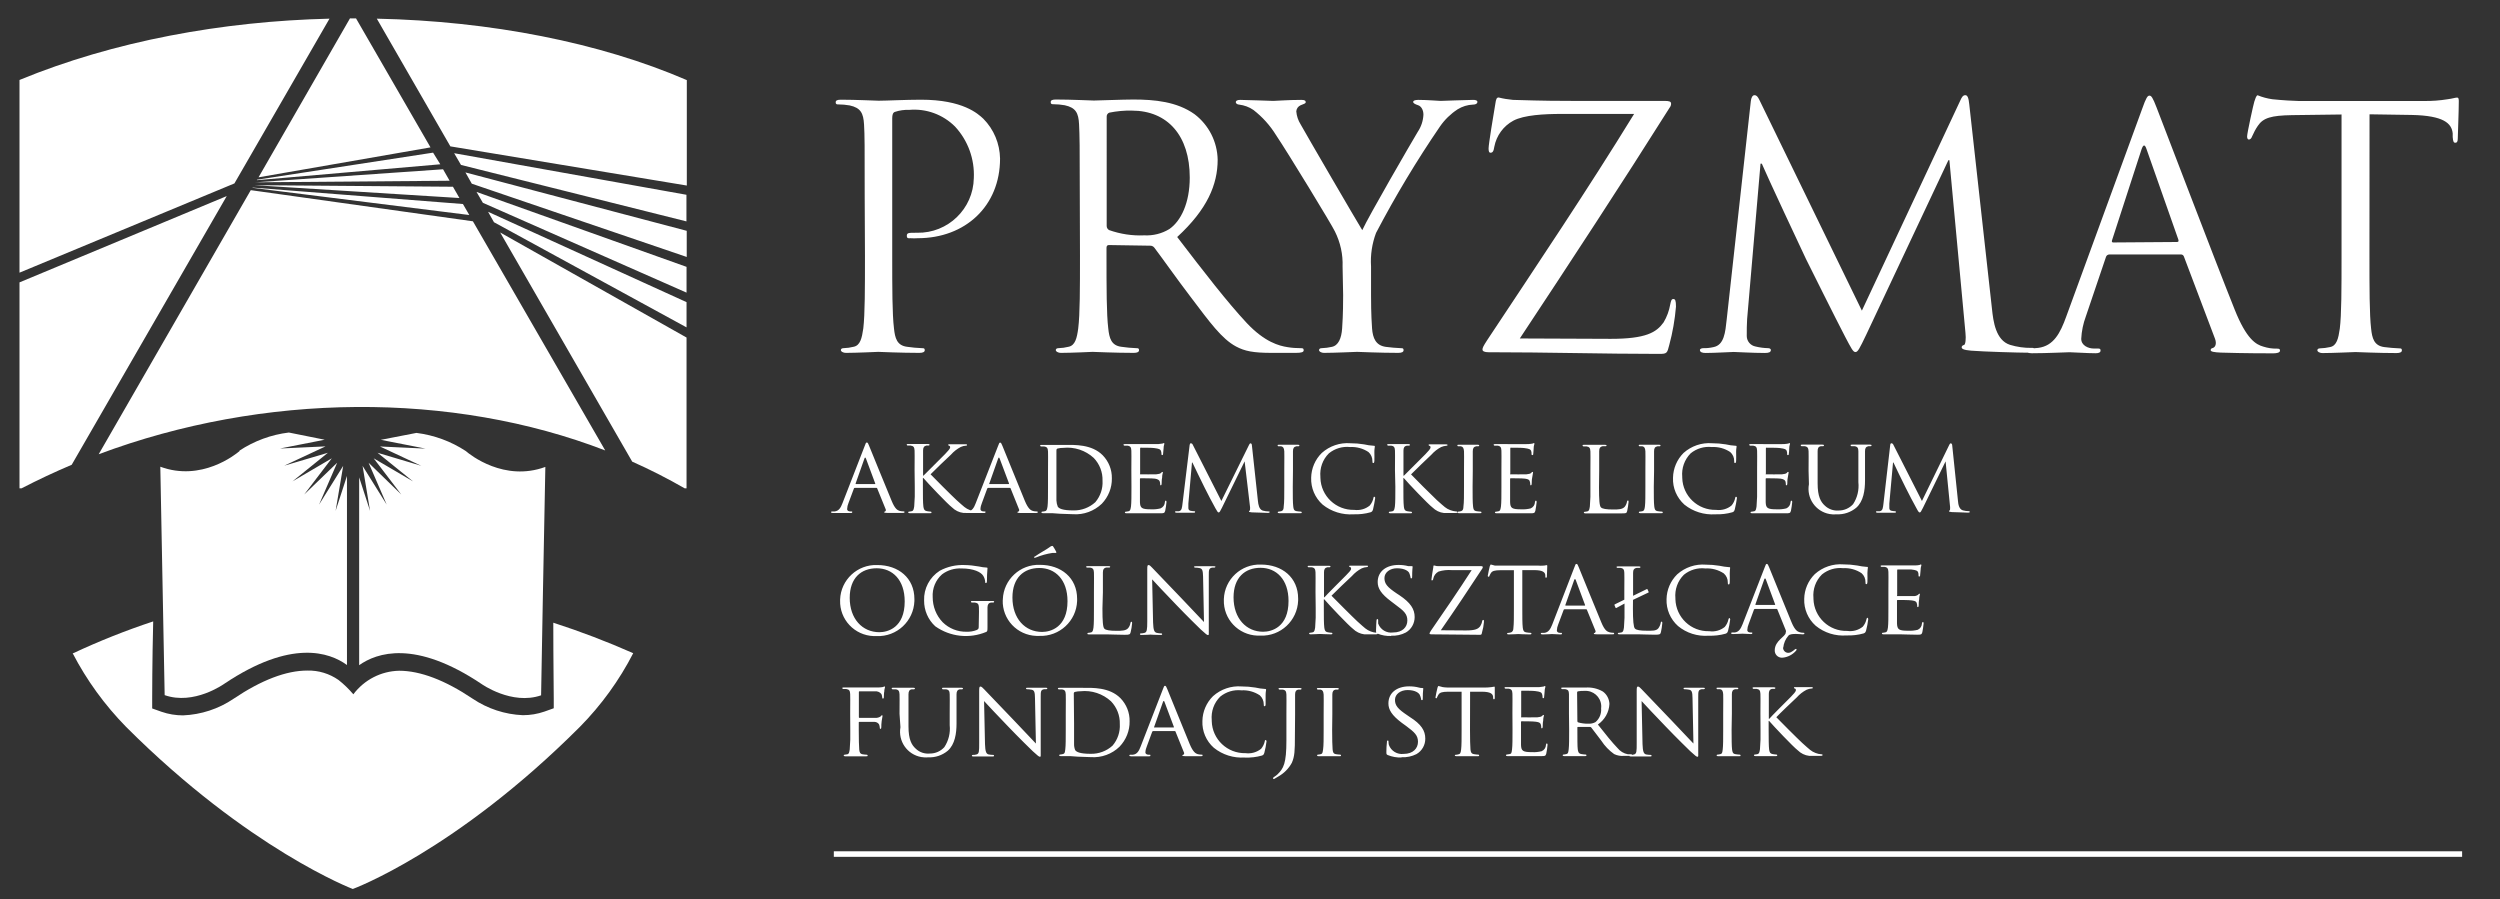 <?xml version="1.0" encoding="utf-8"?>
<!-- Generator: Adobe Illustrator 27.1.1, SVG Export Plug-In . SVG Version: 6.00 Build 0)  -->
<svg version="1.1" id="Warstwa_1" xmlns="http://www.w3.org/2000/svg" xmlns:xlink="http://www.w3.org/1999/xlink" x="0px" y="0px"
	 viewBox="0 0 270.56 97.33" style="enable-background:new 0 0 270.56 97.33;" xml:space="preserve">
<rect x="0" y="0" width="270.56" height="97.33" fill="#333333" stroke="none"/>
<style type="text/css">
	.st0{fill:#FFFFFF;}
</style>
<g>
	<g>
		<g>
			<g>
				<g>
					<g>
						<g>
							<path class="st0" d="M211.28,48.24c0-0.19-0.09-0.26-0.16-0.26s-0.12,0.07-0.16,0.16L208,54.22l-3.1-6.1
								c-0.03-0.09-0.12-0.14-0.21-0.15c-0.06,0-0.11,0.07-0.12,0.17l-0.74,6.41c-0.05,0.37-0.06,0.73-0.4,0.78
								c-0.1,0.01-0.2,0.01-0.3,0c-0.05,0-0.1,0-0.1,0.07c0,0.07,0.07,0.09,0.17,0.09c0.28,0,0.78,0,0.85,0c0.08,0,0.57,0,0.95,0
								c0.12,0,0.19,0,0.19-0.09c-0.01-0.04-0.04-0.07-0.08-0.07c-0.13-0.01-0.27-0.02-0.4-0.05c-0.14-0.02-0.24-0.14-0.24-0.28
								c0-0.16,0-0.35,0-0.5l0.4-4.44h0.05c0.17,0.4,0.99,2.05,1.3,2.68c0.3,0.63,0.92,1.78,1.19,2.27
								c0.19,0.36,0.26,0.45,0.35,0.45s0.15-0.09,0.36-0.52l2.44-5.01l0,0l0.49,4.96c0,0.19,0,0.33-0.05,0.35
								c-0.04,0-0.07,0.04-0.07,0.08c0,0.05,0.05,0.08,0.29,0.1c0.37,0,1.5,0.06,1.73,0.06c0.22,0,0.21,0,0.21-0.09
								c0-0.09,0-0.07-0.08-0.07c-0.22,0-0.45-0.03-0.66-0.09c-0.42-0.14-0.49-0.67-0.52-1.02L211.28,48.24z M195.77,52.4
								c-0.28,1.51,0.72,2.96,2.23,3.23c0.25,0.05,0.51,0.06,0.77,0.03c0.77,0.04,1.53-0.22,2.12-0.71
								c0.78-0.69,0.95-1.88,0.95-2.95v-1.05c0-1.55,0-1.8,0-2.12c0-0.32,0.09-0.48,0.36-0.54c0.09-0.01,0.17-0.01,0.26,0
								c0.05,0,0.08-0.04,0.09-0.09c0-0.05-0.05-0.08-0.16-0.08c-0.3,0-0.78,0-0.85,0c-0.08,0-0.65,0-1.1,0
								c-0.12,0-0.16,0-0.16,0.08c0,0.05,0.04,0.08,0.09,0.09c0.11-0.01,0.23-0.01,0.34,0c0.34,0.05,0.4,0.22,0.41,0.54
								s0,0.59,0,2.12v1.23c0.09,0.84-0.11,1.68-0.57,2.38c-0.4,0.44-0.96,0.69-1.55,0.69c-0.56,0.05-1.11-0.15-1.51-0.53
								c-0.44-0.4-0.78-0.98-0.78-2.4v-1.37c0-1.55,0-1.8,0-2.12c0-0.32,0.08-0.49,0.35-0.54c0.08-0.01,0.17-0.01,0.25,0
								c0.05,0,0.09-0.04,0.09-0.09c0-0.05-0.05-0.08-0.17-0.08h-1.03c-0.09,0-0.7,0-1.16,0c-0.12,0-0.16,0-0.16,0.08
								c0.01,0.04,0.04,0.08,0.09,0.09c0.11-0.01,0.23-0.01,0.34,0c0.33,0.05,0.4,0.22,0.42,0.54c0.02,0.31,0,0.59,0,2.12
								L195.77,52.4z M190.16,52.69c0.02,0.71,0,1.42-0.06,2.12c-0.05,0.29-0.07,0.49-0.26,0.52c-0.19,0.03-0.22,0.05-0.31,0.05
								c-0.04,0-0.08,0.03-0.08,0.07c0,0,0,0.01,0,0.01c0,0.06,0.06,0.09,0.16,0.09h0.59c0.22,0,0.42,0,0.44,0c0.15,0,0.41,0,0.84,0
								s1.01,0,1.77,0c0.4,0,0.5,0,0.57-0.26c0.06-0.31,0.11-0.63,0.14-0.95c0-0.07,0-0.15-0.07-0.15c-0.07,0-0.09,0-0.11,0.15
								c-0.01,0.3-0.19,0.56-0.46,0.68c-0.33,0.08-0.67,0.12-1.02,0.1c-1.01,0-1.19-0.12-1.21-0.78c0-0.19,0-1.34,0-1.68v-0.84
								c0,0,0-0.06,0.07-0.06s1.26,0,1.55,0.04c0.29,0.04,0.48,0.16,0.52,0.3c0.03,0.11,0.04,0.22,0.04,0.33
								c0,0.05,0,0.09,0.07,0.09s0.09-0.11,0.09-0.19c0-0.08,0-0.44,0.05-0.64c0.02-0.18,0.05-0.36,0.09-0.54
								c0-0.05,0-0.08-0.06-0.08s-0.08,0.05-0.15,0.12c-0.07,0.07-0.26,0.12-0.5,0.14c-0.24,0.02-1.55,0-1.7,0
								c-0.15,0-0.05,0-0.05-0.1v-2.67c0-0.07,0-0.11,0.05-0.11c0.05,0,1.3,0,1.47,0.04c0.56,0.07,0.66,0.14,0.73,0.29
								c0.04,0.11,0.06,0.23,0.05,0.35c0,0.08,0,0.12,0.09,0.12c0.09,0,0.08-0.05,0.09-0.1c0.02-0.05,0.05-0.55,0.05-0.64
								c0-0.28,0.08-0.4,0.08-0.47s0-0.09-0.05-0.09s-0.09,0.04-0.13,0.05c-0.05,0.01-0.27,0.05-0.47,0.06c-0.19,0.02-2.33,0-2.42,0
								s-0.72,0-1.18,0c-0.12,0-0.16,0-0.16,0.08c0.01,0.04,0.04,0.08,0.08,0.09c0.12-0.01,0.23-0.01,0.35,0
								c0.33,0.05,0.4,0.2,0.42,0.54s0,0.59,0,2.12L190.16,52.69z M185.65,55.66c0.62,0.02,1.24-0.05,1.83-0.22
								c0.18-0.07,0.19-0.11,0.26-0.29c0.1-0.42,0.18-0.84,0.24-1.26c0-0.07-0.05-0.13-0.09-0.13s-0.08,0-0.1,0.13
								c-0.06,0.3-0.2,0.59-0.4,0.82c-0.46,0.38-1.07,0.55-1.67,0.47c-1.97,0.05-3.61-1.5-3.66-3.47c0-0.03,0-0.06,0-0.09
								c-0.09-0.95,0.24-1.88,0.91-2.56c0.64-0.52,1.46-0.77,2.29-0.68c0.71-0.04,1.4,0.15,1.99,0.54c0.28,0.25,0.44,0.6,0.43,0.98
								c0,0.14,0,0.21,0.09,0.21c0.09,0,0.1-0.05,0.12-0.21s0-0.67,0-1s0.05-0.47,0.05-0.55c0-0.08,0-0.11-0.13-0.11
								c-0.35-0.02-0.7-0.07-1.04-0.15c-0.49-0.08-0.98-0.12-1.47-0.12c-1.13-0.09-2.25,0.29-3.1,1.05
								c-0.71,0.71-1.12,1.67-1.14,2.68c-0.05,1.11,0.41,2.17,1.23,2.91c0.94,0.76,2.14,1.13,3.35,1.05 M179.01,50.96
								c0-1.55,0-1.8,0-2.12c0-0.32,0.08-0.48,0.36-0.54c0.09-0.01,0.17-0.01,0.26,0c0.04-0.01,0.07-0.04,0.08-0.09
								c0-0.05-0.05-0.08-0.16-0.08h-1.02h-1.02c-0.12,0-0.16,0-0.16,0.08c0,0.04,0.03,0.08,0.08,0.09c0.11-0.01,0.21-0.01,0.32,0
								c0.22,0.05,0.29,0.19,0.32,0.53c0.02,0.33,0,0.59,0,2.12v1.73c0,0.95,0,1.72-0.05,2.12c-0.04,0.29-0.07,0.47-0.26,0.52
								c-0.1,0.03-0.21,0.04-0.32,0.05c-0.04,0-0.08,0.03-0.08,0.08c0,0,0,0,0,0c0,0.06,0.05,0.09,0.16,0.09c0.31,0,0.95,0,1,0
								s0.71,0,1.27,0c0.12,0,0.16,0,0.16-0.09c0-0.04-0.03-0.08-0.08-0.08c0,0-0.01,0-0.01,0c-0.15-0.01-0.31-0.02-0.46-0.05
								c-0.3-0.05-0.33-0.23-0.37-0.52c-0.05-0.4-0.05-1.18-0.05-2.12L179.01,50.96z M173.07,50.96c0-1.55,0-1.8,0-2.12
								c0-0.32,0.09-0.49,0.38-0.55h0.34c0.04,0,0.07-0.03,0.08-0.07c0-0.05-0.05-0.08-0.16-0.08h-1.12c-0.06,0-0.7,0-1.16,0
								c-0.12,0-0.16,0-0.16,0.08c0.01,0.04,0.04,0.08,0.09,0.09c0.11-0.01,0.23-0.01,0.34,0c0.33,0.05,0.4,0.2,0.42,0.54
								c0.02,0.33,0,0.59,0,2.12v1.73c0.02,0.71,0,1.42-0.06,2.12c-0.05,0.29-0.07,0.47-0.26,0.52c-0.1,0.03-0.21,0.04-0.31,0.05
								c-0.04,0-0.08,0.03-0.08,0.07c0,0,0,0.01,0,0.01c0,0.06,0.06,0.09,0.16,0.09h0.59c0.2,0,0.37,0,0.42,0h1.11
								c0.47,0,1.04,0,1.76,0c0.54,0,0.58,0,0.65-0.26c0.07-0.32,0.12-0.65,0.15-0.98c0-0.1,0-0.15-0.07-0.15s-0.09,0.05-0.1,0.12
								c-0.03,0.2-0.12,0.39-0.24,0.55c-0.25,0.29-0.7,0.3-1.23,0.3c-0.78,0-1.19-0.07-1.35-0.23s-0.21-0.78-0.21-2.2L173.07,50.96z
								 M162.49,52.69c0,0.95,0,1.72-0.05,2.12c-0.05,0.29-0.07,0.49-0.26,0.52c-0.19,0.03-0.22,0.05-0.31,0.05
								c-0.04,0-0.08,0.03-0.08,0.07c0,0,0,0.01,0,0.01c0,0.06,0.06,0.09,0.16,0.09h0.59c0.22,0,0.42,0,0.43,0c0.16,0,0.42,0,0.85,0
								s1.01,0,1.77,0c0.39,0,0.5,0,0.57-0.26c0.06-0.31,0.11-0.63,0.14-0.95c0-0.07,0-0.15-0.07-0.15c-0.07,0-0.09,0-0.11,0.15
								c-0.01,0.3-0.19,0.56-0.46,0.68c-0.33,0.08-0.67,0.12-1.02,0.1c-1.01,0-1.19-0.12-1.21-0.78c0-0.19,0-1.34,0-1.68v-0.84
								c0,0,0-0.06,0.06-0.06c0.18,0,1.26,0,1.55,0.04c0.4,0.05,0.49,0.16,0.52,0.3c0.04,0.1,0.05,0.22,0.05,0.33
								c0,0.05,0,0.09,0.07,0.09s0.09-0.11,0.09-0.19c0-0.08,0-0.44,0.05-0.64c0.02-0.18,0.05-0.36,0.09-0.54
								c0-0.05,0-0.08-0.06-0.08s-0.08,0.05-0.15,0.12c-0.07,0.07-0.26,0.12-0.5,0.14c-0.24,0.02-1.55,0-1.7,0s-0.05,0-0.05-0.1
								v-2.67c0-0.07,0-0.11,0.05-0.11s1.3,0,1.47,0.04c0.55,0.07,0.66,0.14,0.73,0.29c0.04,0.11,0.06,0.23,0.05,0.35
								c0,0.08,0,0.12,0.09,0.12c0.09,0,0.08-0.05,0.09-0.1c0.02-0.05,0.04-0.55,0.05-0.64c0-0.28,0.08-0.4,0.08-0.47
								s0-0.09-0.05-0.09c-0.05,0-0.09,0.04-0.13,0.05c-0.05,0.01-0.27,0.05-0.47,0.06c-0.19,0.02-2.33,0-2.43,0s-0.71,0-1.17,0
								c-0.12,0-0.16,0-0.16,0.08c0.01,0.04,0.04,0.08,0.08,0.09c0.12-0.01,0.23-0.01,0.35,0c0.33,0.05,0.39,0.2,0.41,0.54
								c0.02,0.33,0,0.59,0,2.12L162.49,52.69z M159.39,50.96c0-1.55,0-1.8,0-2.12c0-0.32,0.09-0.48,0.36-0.54
								c0.08-0.01,0.17-0.01,0.25,0c0.04-0.01,0.08-0.04,0.09-0.09c0-0.05-0.05-0.08-0.16-0.08h-1.02h-1.03
								c-0.11,0-0.16,0-0.16,0.08c0,0.04,0.03,0.08,0.08,0.09c0.1-0.01,0.21-0.01,0.31,0c0.22,0.05,0.3,0.19,0.33,0.53
								c0.02,0.33,0,0.59,0,2.12v1.73c0,0.95,0,1.72-0.06,2.12c0,0.29-0.07,0.47-0.26,0.52c-0.1,0.03-0.21,0.04-0.31,0.05
								c-0.04,0-0.08,0.03-0.08,0.08c0,0,0,0,0,0c0,0.06,0.05,0.09,0.16,0.09c0.31,0,0.95,0,1.01,0s0.71,0,1.27,0
								c0.11,0,0.16,0,0.16-0.09c0-0.04-0.03-0.08-0.08-0.08l0,0c-0.16-0.01-0.31-0.02-0.47-0.05c-0.29-0.05-0.33-0.23-0.36-0.52
								c-0.05-0.4-0.05-1.18-0.05-2.12L159.39,50.96z M151.01,52.69c0,0.95,0,1.72-0.05,2.12c-0.05,0.29-0.07,0.47-0.26,0.52
								c-0.1,0.03-0.21,0.04-0.32,0.05c-0.04,0-0.08,0.03-0.08,0.08v0c0,0.06,0.06,0.09,0.16,0.09c0.31,0,0.92,0,1,0
								c0.08,0,0.7,0,1.19,0c0.12,0,0.16,0,0.16-0.09c0-0.04-0.03-0.08-0.08-0.08c0,0-0.01,0-0.01,0c-0.13-0.01-0.26-0.02-0.4-0.05
								c-0.31-0.05-0.36-0.23-0.39-0.52c-0.05-0.4-0.05-1.18-0.05-2.12v-0.95h0.05c0.48,0.57,2.62,2.82,3.1,3.18
								c0.34,0.33,0.77,0.55,1.24,0.6c0.23,0.01,0.47,0.01,0.7,0h0.52c0.18,0,0.22,0,0.22-0.09c0-0.09-0.06-0.08-0.13-0.08
								c-0.21-0.02-0.42-0.06-0.62-0.14c-0.49-0.19-0.6-0.33-1.46-1.09c-0.41-0.38-2.53-2.49-2.79-2.78c0.22-0.24,1.95-1.9,2.2-2.13
								c0.3-0.34,0.66-0.62,1.06-0.83c0.18-0.08,0.37-0.12,0.57-0.14c0.09,0,0.11,0,0.11-0.08s-0.05-0.07-0.16-0.07h-0.98h-0.78
								c-0.07,0-0.12,0-0.12,0.07c0.01,0.05,0.05,0.08,0.09,0.09c0.08,0,0.12,0.07,0.12,0.19s-0.26,0.41-0.55,0.71
								c-0.29,0.29-2.19,2.18-2.33,2.33h-0.05v-0.59c0-1.55,0-1.8,0-2.12s0.09-0.48,0.36-0.54c0.09-0.01,0.17-0.01,0.26,0
								c0.04,0,0.08-0.04,0.08-0.09c0-0.05-0.05-0.08-0.16-0.08h-1c-0.06,0-0.68,0-1.14,0c-0.12,0-0.16,0-0.16,0.08
								c0.01,0.04,0.04,0.08,0.08,0.09c0.12-0.01,0.23-0.01,0.35,0c0.33,0.05,0.39,0.2,0.41,0.54c0.02,0.33,0,0.59,0,2.12
								L151.01,52.69z M146.49,55.66c0.62,0.02,1.24-0.05,1.84-0.22c0.17-0.07,0.19-0.11,0.26-0.29c0.1-0.42,0.18-0.84,0.24-1.26
								c0-0.07-0.05-0.13-0.09-0.13c-0.05,0-0.08,0-0.1,0.13c-0.06,0.3-0.2,0.58-0.4,0.82c-0.47,0.39-1.08,0.55-1.68,0.47
								c-1.97,0.05-3.61-1.5-3.66-3.47c0-0.03,0-0.06,0-0.09c-0.09-0.95,0.24-1.89,0.92-2.56c0.64-0.52,1.46-0.77,2.29-0.68
								c0.71-0.04,1.4,0.15,1.99,0.54c0.28,0.25,0.43,0.6,0.43,0.98c0,0.14,0,0.21,0.09,0.21c0.09,0,0.1-0.05,0.12-0.21s0-0.67,0-1
								s0.05-0.47,0.05-0.55c0-0.08,0-0.11-0.13-0.11c-0.35-0.02-0.7-0.07-1.04-0.15c-0.49-0.08-0.98-0.12-1.47-0.12
								c-1.13-0.09-2.25,0.29-3.1,1.05c-0.72,0.71-1.13,1.67-1.15,2.68c-0.04,1.11,0.41,2.17,1.24,2.91
								c0.94,0.76,2.14,1.13,3.34,1.05 M139.93,50.96c0-1.55,0-1.8,0-2.12c0-0.32,0.09-0.48,0.36-0.54c0.08-0.01,0.17-0.01,0.25,0
								c0.04-0.01,0.08-0.04,0.09-0.09c0-0.05-0.05-0.08-0.16-0.08h-1.02h-1.02c-0.12,0-0.16,0-0.16,0.08
								c0,0.04,0.03,0.08,0.08,0.09c0.1-0.01,0.21-0.01,0.31,0c0.22,0.05,0.3,0.19,0.33,0.53c0.02,0.33,0,0.59,0,2.12v1.73
								c0,0.95,0,1.72-0.06,2.12c0,0.29-0.07,0.47-0.26,0.52c-0.1,0.03-0.21,0.04-0.31,0.05c-0.04,0-0.08,0.03-0.08,0.08
								c0,0,0,0,0,0c0,0.06,0.05,0.09,0.16,0.09c0.32,0,0.95,0,1.01,0s0.71,0,1.27,0c0.12,0,0.16,0,0.16-0.09
								c0-0.04-0.04-0.08-0.09-0.08c-0.16-0.01-0.31-0.02-0.47-0.05c-0.29-0.05-0.33-0.23-0.36-0.52c-0.05-0.4-0.05-1.18-0.05-2.12
								L139.93,50.96z M135.49,48.24c0-0.19-0.08-0.26-0.15-0.26s-0.12,0.07-0.16,0.16l-3,6.08l-3.1-6.1
								c-0.03-0.09-0.12-0.14-0.21-0.15c-0.05,0-0.1,0.07-0.12,0.17l-0.78,6.41c-0.05,0.37-0.06,0.73-0.4,0.78
								c-0.1,0.01-0.2,0.01-0.29,0c-0.06,0-0.11,0-0.11,0.07c0,0.07,0.07,0.09,0.17,0.09c0.28,0,0.78,0,0.86,0c0.09,0,0.57,0,0.95,0
								c0.12,0,0.19,0,0.19-0.09c0-0.09-0.05-0.07-0.09-0.07c-0.13-0.01-0.27-0.02-0.4-0.05c-0.14-0.02-0.24-0.14-0.24-0.28
								c0-0.16,0-0.35,0-0.5l0.39-4.44h0.05c0.18,0.4,0.99,2.05,1.3,2.68c0.3,0.63,0.92,1.78,1.19,2.27
								c0.2,0.36,0.26,0.45,0.35,0.45c0.09,0,0.15-0.09,0.36-0.52l2.45-5.01l0,0l0.59,4.99c0,0.19,0,0.33-0.05,0.35
								c-0.04,0-0.07,0.04-0.07,0.08c0,0.05,0.05,0.08,0.29,0.1c0.37,0,1.5,0.06,1.74,0.06c0.12,0,0.2,0,0.2-0.09
								c0-0.09,0-0.07-0.08-0.07c-0.22,0-0.45-0.03-0.66-0.09c-0.41-0.14-0.48-0.67-0.52-1.02L135.49,48.24z M122.45,52.69
								c0,0.95,0,1.72-0.05,2.12c-0.05,0.29-0.07,0.49-0.27,0.52c-0.2,0.03-0.22,0.05-0.31,0.05c-0.04,0-0.08,0.03-0.08,0.08
								c0,0,0,0,0,0c0,0.06,0.05,0.09,0.16,0.09h0.58h0.44c0.15,0,0.42,0,0.85,0s1,0,1.76,0c0.4,0,0.5,0,0.57-0.26
								c0.07-0.31,0.11-0.63,0.14-0.95c0-0.07,0-0.15-0.07-0.15c-0.07,0-0.08,0-0.1,0.15c-0.01,0.3-0.19,0.56-0.47,0.68
								c-0.33,0.08-0.67,0.12-1.02,0.1c-1,0-1.19-0.12-1.21-0.78c0-0.19,0-1.34,0-1.68v-0.84c0,0,0-0.06,0.07-0.06
								c0.17,0,1.26,0,1.55,0.04c0.29,0.04,0.48,0.16,0.52,0.3c0.04,0.1,0.05,0.22,0.05,0.33c0,0.05,0,0.09,0.07,0.09
								c0.07,0,0.09-0.11,0.09-0.19c0-0.08,0-0.44,0.05-0.64c0-0.33,0.08-0.48,0.08-0.54s0-0.08-0.05-0.08
								c-0.05,0-0.09,0.05-0.16,0.12c-0.07,0.07-0.25,0.12-0.5,0.14c-0.25,0.02-1.55,0-1.69,0s-0.06,0-0.06-0.1v-2.67
								c0-0.07,0-0.11,0.06-0.11s1.29,0,1.47,0.04c0.55,0.07,0.65,0.14,0.72,0.29c0.04,0.11,0.06,0.23,0.06,0.35
								c0,0.08,0,0.12,0.08,0.12c0.08,0,0.09-0.05,0.09-0.1c0.01-0.05,0.05-0.55,0.06-0.64c0-0.28,0.08-0.4,0.08-0.47
								s0-0.09-0.05-0.09c-0.05,0-0.09,0.04-0.14,0.05c-0.15,0.03-0.3,0.05-0.46,0.06c-0.23,0-2.33,0-2.43,0s-0.71,0-1.18,0
								c-0.12,0-0.16,0-0.16,0.08c0.01,0.04,0.04,0.08,0.09,0.09c0.11-0.01,0.23-0.01,0.34,0c0.34,0.05,0.4,0.2,0.42,0.54
								c0.02,0.33,0,0.59,0,2.12L122.45,52.69z M114.34,48.73c-0.02-0.09,0.04-0.17,0.12-0.19c0.2-0.05,0.41-0.07,0.61-0.07
								c1.2-0.13,2.41,0.27,3.3,1.09c0.63,0.66,0.98,1.54,0.95,2.46c0.05,0.85-0.23,1.68-0.78,2.33c-0.65,0.59-1.5,0.91-2.37,0.89
								c-1.2,0-1.55-0.21-1.69-0.4c-0.09-0.22-0.14-0.45-0.15-0.68c0-0.19,0-1.09,0-2.13V48.73z M113.42,52.68
								c0,0.95,0,1.72-0.05,2.12c-0.05,0.29-0.07,0.47-0.27,0.52c-0.1,0.03-0.21,0.04-0.31,0.05c-0.04,0-0.08,0.03-0.08,0.08v0
								c0,0.06,0.05,0.09,0.16,0.09h0.61h0.41l0.83,0.06c0.44,0,0.98,0.05,1.42,0.05c1.15,0.08,2.27-0.34,3.1-1.13
								c0.71-0.74,1.11-1.73,1.09-2.75c0.02-0.93-0.34-1.83-0.99-2.5c-1.2-1.21-3.06-1.12-4.07-1.12c-0.6,0-1.25,0-1.36,0
								c-0.12,0-0.71,0-1.18,0c-0.12,0-0.16,0-0.16,0.08c0.01,0.04,0.04,0.08,0.09,0.09c0.11-0.01,0.23-0.01,0.34,0
								c0.34,0.05,0.4,0.2,0.42,0.54s0,0.59,0,2.12L113.42,52.68z M107.07,52.39c0,0-0.05,0,0-0.07l0.95-2.69
								c0.05-0.15,0.12-0.15,0.17,0l1.01,2.69c0,0.05,0,0.07-0.04,0.07H107.07z M105.6,54.45c-0.19,0.5-0.39,0.85-0.85,0.9h-0.29
								c-0.05,0-0.09,0.03-0.09,0.08c0,0,0,0,0,0c0,0.06,0.07,0.09,0.19,0.09c0.42,0,0.92,0,1.02,0s0.67,0,0.92,0
								c0.09,0,0.15,0,0.15-0.09c0-0.09,0-0.08-0.1-0.08h-0.09c-0.17,0-0.35-0.07-0.35-0.26c0.01-0.23,0.07-0.45,0.16-0.66
								l0.57-1.55c0.02-0.05,0.06-0.08,0.11-0.08h2.33c0.05,0,0.07,0,0.09,0.05l0.91,2.26c0.05,0.08,0.03,0.19-0.06,0.25
								c-0.01,0.01-0.02,0.01-0.04,0.02c-0.05,0-0.07,0-0.07,0.07s0.16,0.05,0.36,0.07c0.71,0,1.46,0,1.61,0s0.23,0,0.23-0.09
								c0-0.09-0.07-0.08-0.12-0.08c-0.14,0-0.27-0.02-0.4-0.05c-0.22-0.07-0.5-0.2-0.87-1.08c-0.62-1.49-2.25-5.54-2.43-5.96
								c-0.1-0.22-0.14-0.36-0.24-0.36s-0.12,0.05-0.24,0.38L105.6,54.45z M99,52.68c0.02,0.71,0,1.42-0.06,2.12
								c-0.05,0.29-0.07,0.47-0.26,0.52c-0.1,0.03-0.21,0.04-0.31,0.05c-0.04,0-0.08,0.03-0.08,0.07c0,0,0,0.01,0,0.01
								c0,0.06,0.06,0.09,0.16,0.09c0.31,0,0.92,0,1.01,0s0.69,0,1.19,0c0.12,0,0.16,0,0.16-0.09c0-0.04-0.03-0.08-0.08-0.08
								c0,0-0.01,0-0.01,0c-0.13-0.01-0.26-0.02-0.39-0.05c-0.31-0.05-0.36-0.23-0.4-0.52c-0.05-0.4-0.05-1.18-0.05-2.12v-0.95h0.05
								c0.49,0.57,2.62,2.82,3.1,3.18c0.33,0.33,0.77,0.55,1.23,0.6c0.24,0.01,0.47,0.01,0.71,0h0.52c0.17,0,0.22,0,0.22-0.09
								c0-0.09-0.06-0.08-0.13-0.08c-0.21-0.02-0.42-0.06-0.62-0.14c-0.48-0.19-0.6-0.33-1.45-1.09c-0.42-0.38-2.53-2.49-2.8-2.78
								c0.22-0.24,1.95-1.9,2.21-2.13c0.3-0.34,0.66-0.62,1.06-0.83c0.18-0.08,0.37-0.13,0.57-0.14c0.08,0,0.1,0,0.1-0.08
								c0-0.08-0.05-0.07-0.15-0.07h-0.98h-0.78c-0.07,0-0.12,0-0.12,0.07c0.01,0.05,0.05,0.08,0.09,0.09
								c0.08,0,0.12,0.07,0.12,0.19s-0.26,0.41-0.55,0.71c-0.29,0.29-2.19,2.18-2.33,2.33h-0.05v-0.59c0-1.55,0-1.8,0-2.12
								c0-0.32,0.09-0.48,0.36-0.54c0.09-0.01,0.17-0.01,0.26,0c0.04,0,0.08-0.04,0.08-0.09c0-0.05-0.05-0.08-0.16-0.08h-1.01
								c-0.05,0-0.68,0-1.14,0c-0.12,0-0.16,0-0.16,0.08c0.01,0.04,0.04,0.08,0.08,0.09c0.12-0.01,0.23-0.01,0.35,0
								c0.33,0.05,0.4,0.2,0.42,0.54c0.02,0.33,0,0.59,0,2.12L99,52.68z M92.64,52.39c-0.04,0-0.05,0-0.04-0.07l0.95-2.69
								c0.05-0.15,0.11-0.15,0.17,0l1,2.69c0,0.05,0,0.07,0,0.07H92.64z M91.18,54.45c-0.19,0.5-0.4,0.85-0.85,0.9h-0.3
								c-0.05,0-0.09,0.03-0.09,0.08c0,0,0,0,0,0c0,0.06,0.07,0.09,0.2,0.09c0.41,0,0.92,0,1.02,0c0.11,0,0.67,0,0.92,0
								c0.09,0,0.15,0,0.15-0.09c0-0.09,0-0.08-0.11-0.08h-0.09c-0.18,0-0.35-0.07-0.35-0.26c0.01-0.23,0.06-0.45,0.15-0.66
								l0.58-1.55c0.01-0.05,0.05-0.08,0.1-0.08h2.33c0.06,0,0.07,0,0.09,0.05l0.92,2.26c0.05,0.09,0.02,0.2-0.07,0.25
								c-0.01,0-0.01,0.01-0.02,0.01c-0.05,0-0.07,0-0.07,0.07s0.16,0.05,0.36,0.07c0.71,0,1.46,0,1.61,0c0.15,0,0.23,0,0.23-0.09
								c0-0.09-0.07-0.08-0.13-0.08c-0.14,0-0.27-0.02-0.4-0.05c-0.22-0.07-0.5-0.2-0.86-1.08c-0.63-1.49-2.26-5.54-2.44-5.96
								c-0.1-0.22-0.13-0.36-0.24-0.36c-0.11,0-0.12,0.05-0.24,0.38L91.18,54.45z"/>
							<path class="st0" d="M204.37,65.79c0,0.95,0,1.72-0.05,2.12c-0.05,0.29-0.07,0.48-0.26,0.52s-0.22,0.05-0.31,0.05
								c-0.04,0-0.08,0.03-0.08,0.07c0,0,0,0.01,0,0.01c0,0.06,0.06,0.09,0.16,0.09h0.59h0.43c0.16,0,0.42,0,0.85,0
								s1.01,0.04,1.77,0.04c0.39,0,0.5,0,0.57-0.26c0.06-0.31,0.11-0.63,0.14-0.95c0-0.07,0-0.16-0.07-0.16s-0.09,0.04-0.11,0.16
								c-0.01,0.3-0.19,0.56-0.46,0.68c-0.33,0.08-0.67,0.12-1.02,0.1c-1.01,0-1.19-0.12-1.22-0.78c0-0.2,0-1.34,0-1.68v-0.8
								c0-0.03,0.02-0.07,0.05-0.07c0.01,0,0.01,0,0.02,0c0.18,0,1.26,0,1.55,0.05c0.4,0.05,0.49,0.16,0.52,0.3
								c0.04,0.1,0.05,0.22,0.05,0.33c0,0.05,0,0.09,0.07,0.09c0.07,0,0.09-0.11,0.09-0.19c0-0.08,0-0.44,0.05-0.64
								c0-0.33,0.08-0.49,0.08-0.54s0-0.08-0.05-0.08s-0.08,0.05-0.15,0.12c-0.14,0.1-0.32,0.15-0.5,0.14c-0.23,0-1.55,0-1.7,0
								s-0.06,0-0.06-0.11v-2.66c0-0.07,0-0.11,0.06-0.11s1.3,0,1.47,0c0.55,0.07,0.66,0.13,0.73,0.29
								c0.04,0.11,0.06,0.23,0.05,0.35c0,0.08,0,0.12,0.08,0.12c0.08,0,0.09-0.05,0.09-0.1c0.01-0.05,0.05-0.56,0.06-0.64
								c0-0.28,0.08-0.4,0.08-0.47s0-0.09-0.05-0.09c-0.05,0-0.09,0-0.14,0.05c-0.15,0.03-0.3,0.05-0.46,0.05c-0.23,0-2.33,0-2.43,0
								h-1.17c-0.12,0-0.16,0-0.16,0.08c0.01,0.04,0.04,0.07,0.08,0.08h0.35c0.33,0.05,0.39,0.21,0.41,0.54c0.02,0.33,0,0.59,0,2.12
								L204.37,65.79z M199.85,68.77c0.62,0.02,1.24-0.05,1.84-0.22c0.17-0.07,0.19-0.11,0.26-0.29c0.11-0.41,0.19-0.83,0.24-1.26
								c0-0.07-0.05-0.14-0.09-0.14s-0.08,0.04-0.1,0.14c-0.06,0.3-0.2,0.58-0.4,0.82c-0.47,0.38-1.08,0.55-1.68,0.46
								c-1.97,0.06-3.6-1.49-3.66-3.46c0-0.03,0-0.06,0-0.09c-0.09-0.95,0.24-1.89,0.92-2.56c0.64-0.52,1.46-0.77,2.29-0.68
								c0.71-0.04,1.4,0.15,1.99,0.54c0.28,0.24,0.44,0.6,0.43,0.98c0,0.14,0,0.21,0.09,0.21s0.1-0.05,0.12-0.21s0-0.68,0-1
								s0.05-0.47,0.05-0.56c0-0.09,0-0.1-0.13-0.1c-0.35-0.03-0.7-0.07-1.04-0.15c-0.49-0.08-0.98-0.12-1.47-0.12
								c-1.13-0.09-2.25,0.29-3.1,1.05c-0.72,0.71-1.13,1.67-1.15,2.68c-0.04,1.11,0.41,2.17,1.24,2.91
								c0.94,0.77,2.13,1.14,3.34,1.05 M192.99,70.1c0.05-0.5,0.25-0.96,0.58-1.33c0.25-0.27,1.4-0.12,1.49-0.12s0.22,0,0.22-0.09
								s-0.07-0.08-0.12-0.08c-0.14,0-0.27-0.02-0.4-0.06c-0.22-0.07-0.5-0.19-0.87-1.07c-0.62-1.49-2.25-5.54-2.43-5.96
								c-0.1-0.22-0.14-0.36-0.24-0.36s-0.12,0.05-0.24,0.38l-2.39,6.14c-0.2,0.5-0.4,0.84-0.85,0.9h-0.3
								c-0.05,0-0.09,0.03-0.09,0.08c0,0,0,0,0,0c0,0.06,0.07,0.09,0.19,0.09c0.42,0,0.92-0.04,1.03-0.04s0.67,0.04,0.91,0.04
								c0.09,0,0.16,0,0.16-0.09s0-0.08-0.11-0.08h-0.09c-0.17,0-0.34-0.07-0.34-0.27c0.01-0.22,0.06-0.44,0.15-0.65l0.57-1.55
								c0.02-0.05,0.06-0.08,0.11-0.08h2.33c0.05,0,0.07,0,0.09,0.05l0.91,2.25c0.07,0.18,0,0.12,0,0.26c0,0.44-1.19,0.85-1.19,1.93
								c-0.01,0.43,0.33,0.78,0.76,0.79c0.05,0,0.1,0,0.15-0.01c0.52-0.06,1.01-0.32,1.36-0.71c0.06-0.07,0.09-0.09,0.09-0.16
								c0-0.08,0-0.07-0.09-0.07s-0.43,0.42-0.78,0.42c-0.31,0.02-0.57-0.22-0.59-0.53c0-0.02,0-0.04,0-0.06 M190.02,65.47
								c-0.04,0-0.05,0-0.04-0.07l0.95-2.69c0.06-0.15,0.12-0.15,0.18,0l1,2.69c0,0.05,0,0.07,0,0.07H190.02z M184.91,68.8
								c0.62,0.02,1.24-0.05,1.84-0.22c0.17-0.07,0.19-0.11,0.26-0.29c0.11-0.41,0.19-0.83,0.24-1.26c0-0.07-0.05-0.14-0.09-0.14
								s-0.08,0.04-0.1,0.14c-0.06,0.3-0.2,0.58-0.4,0.82c-0.47,0.38-1.08,0.55-1.68,0.46c-1.97,0.06-3.6-1.49-3.66-3.46
								c0-0.03,0-0.06,0-0.09c-0.09-0.95,0.24-1.89,0.92-2.56c0.65-0.53,1.49-0.78,2.33-0.68c0.71-0.04,1.4,0.15,1.99,0.54
								c0.28,0.25,0.44,0.6,0.43,0.98c0,0.14,0,0.21,0.09,0.21s0.1-0.05,0.12-0.21s0-0.68,0-1s0.04-0.47,0.04-0.56s0-0.1-0.12-0.1
								c-0.35-0.03-0.7-0.07-1.04-0.15c-0.49-0.08-0.98-0.12-1.47-0.12c-1.13-0.09-2.25,0.29-3.1,1.05
								c-0.72,0.71-1.13,1.67-1.15,2.68c-0.04,1.11,0.41,2.17,1.24,2.91C182.51,68.51,183.71,68.89,184.91,68.8 M176.73,64.92
								l1.64-0.78c0.05,0,0.07-0.05,0.05-0.09l-0.13-0.29c-0.02-0.02-0.06-0.02-0.08,0c0,0,0,0,0,0l-1.47,0.72v-0.36
								c0-1.55,0-1.81,0-2.12c0-0.31,0.08-0.48,0.38-0.54h0.33c0.04-0.01,0.08-0.04,0.09-0.08c0-0.06-0.06-0.08-0.16-0.08h-1.09
								h-1.18c-0.12,0-0.16,0-0.16,0.08c0.01,0.04,0.04,0.07,0.08,0.08h0.35c0.33,0.05,0.4,0.21,0.41,0.54c0.02,0.33,0,0.59,0,2.12
								v0.78l-1.06,0.52c0,0,0,0.06,0,0.09l0.12,0.28c0.03,0.02,0.06,0.02,0.09,0l0.87-0.47v0.47c0.02,0.71,0,1.42-0.06,2.12
								c-0.05,0.29-0.07,0.48-0.26,0.53c-0.1,0.03-0.21,0.04-0.31,0.05c-0.06,0-0.09,0-0.09,0.07c0,0.07,0.06,0.09,0.16,0.09
								s0.38,0,0.59,0c0.21,0,0.4,0,0.44,0h1.09c0.45,0,1.02,0.04,1.74,0.04c0.54,0,0.57-0.04,0.64-0.27
								c0.07-0.32,0.12-0.65,0.15-0.98c0-0.11,0-0.16-0.08-0.16s-0.08,0.06-0.09,0.13c-0.04,0.21-0.13,0.42-0.26,0.59
								c-0.24,0.29-0.67,0.26-1.2,0.26c-0.78,0-1.16-0.07-1.33-0.23c-0.16-0.16-0.22-0.88-0.22-2.2L176.73,64.92z M169.45,65.54
								c-0.04,0-0.05,0-0.04-0.07l0.95-2.69c0.06-0.15,0.12-0.15,0.18,0l1,2.69c0,0.05,0,0.07,0,0.07H169.45z M167.99,67.59
								c-0.2,0.5-0.4,0.84-0.85,0.9h-0.3c-0.05,0-0.09,0.03-0.09,0.08c0,0,0,0,0,0c0,0.06,0.07,0.09,0.19,0.09
								c0.42,0,0.92-0.04,1.03-0.04s0.67,0.04,0.91,0.04c0.09,0,0.16,0,0.16-0.09s0-0.08-0.11-0.08h-0.09
								c-0.18,0-0.35-0.07-0.35-0.27c0.01-0.22,0.06-0.44,0.15-0.65l0.58-1.55c0.01-0.05,0.05-0.08,0.1-0.08h2.33
								c0.06,0,0.07,0,0.09,0.05l0.92,2.25c0.05,0.09,0.02,0.21-0.08,0.26c-0.01,0-0.01,0.01-0.02,0.01c-0.05,0-0.07,0-0.07,0.07
								c0,0.07,0.16,0.05,0.36,0.07c0.71,0,1.46,0,1.61,0s0.23,0,0.23-0.09c0-0.09-0.07-0.08-0.13-0.08c-0.14,0-0.27-0.02-0.4-0.06
								c-0.22-0.07-0.5-0.19-0.86-1.07c-0.63-1.49-2.26-5.54-2.44-5.96c-0.1-0.22-0.13-0.36-0.24-0.36c-0.11,0-0.12,0.05-0.24,0.38
								L167.99,67.59z M164.75,61.7h1.27c0.96,0,1.19,0.24,1.22,0.54v0.11c0,0.14,0,0.17,0.08,0.17s0.09-0.05,0.09-0.12
								s0.04-0.82,0.04-1.12c0-0.06,0-0.12-0.05-0.12l-0.29,0.05c-0.24,0.02-0.48,0.02-0.72,0h-3.83c-0.12,0-0.51,0-0.78,0
								c-0.15-0.03-0.3-0.07-0.45-0.12c0,0-0.08,0.12-0.1,0.19c-0.02,0.06-0.22,0.95-0.22,1.05c0,0.04,0.03,0.08,0.07,0.09
								c0,0,0,0,0,0c0.05,0,0.09,0,0.11-0.09c0.04-0.11,0.1-0.21,0.16-0.31c0.15-0.23,0.39-0.3,1.02-0.31h1.47v4.09
								c0,0.95,0,1.72-0.05,2.12c0,0.29-0.09,0.48-0.3,0.53c-0.1,0.03-0.19,0.04-0.29,0.05c-0.06,0-0.09,0-0.09,0.07
								c0,0.07,0.05,0.09,0.16,0.09c0.3,0,1.01-0.04,1.05-0.04s0.7,0.04,1.26,0.04c0.11,0,0.16-0.04,0.16-0.09
								c0-0.04-0.02-0.07-0.06-0.08c-0.01,0-0.01,0-0.02,0c-0.16-0.01-0.31-0.02-0.47-0.05c-0.31-0.05-0.35-0.23-0.39-0.52
								c-0.05-0.4-0.05-1.18-0.05-2.12L164.75,61.7z M155.93,68.21c1.55-2.23,3.01-4.42,4.49-6.68c0.04-0.05,0.06-0.11,0.05-0.17
								c0-0.05-0.05-0.09-0.2-0.09h-2.85c-0.32,0-0.78,0-1.78,0c-0.26,0-0.33-0.07-0.43-0.07s-0.08,0.05-0.09,0.18
								c-0.05,0.3-0.2,1.19-0.2,1.31c0,0.12,0,0.12,0.05,0.12s0.12,0,0.14-0.17c0.06-0.33,0.27-0.62,0.57-0.78
								c0.47-0.15,0.96-0.2,1.44-0.16h2.15c-1.4,2.18-2.9,4.37-4.42,6.57c-0.12,0.19-0.14,0.26-0.14,0.3c0,0.05,0.07,0.08,0.19,0.08
								c1.78,0,3.5,0.05,5.2,0.05c0.23,0,0.24,0,0.29-0.26c0.11-0.37,0.18-0.75,0.21-1.13c0-0.18,0-0.22-0.08-0.22
								c-0.08,0-0.09,0.06-0.12,0.16c-0.03,0.19-0.11,0.37-0.21,0.53c-0.23,0.28-0.5,0.45-1.55,0.45L155.93,68.21z M150.54,68.8
								c0.56,0.03,1.12-0.09,1.61-0.35c0.59-0.34,0.95-0.98,0.95-1.67c0-0.85-0.43-1.55-1.66-2.37l-0.29-0.19
								c-1.01-0.68-1.32-1.04-1.32-1.66s0.61-1.06,1.35-1.06c0.92,0,1.25,0.36,1.32,0.48c0.07,0.16,0.12,0.32,0.15,0.49
								c0,0.08,0,0.12,0.09,0.12c0.09,0,0.09-0.06,0.09-0.21c0-0.67,0.05-0.99,0.05-1.04c0-0.05,0-0.07-0.11-0.07
								c-0.12,0.01-0.24,0.01-0.36,0c-0.34-0.09-0.69-0.13-1.05-0.13c-1.34,0-2.26,0.7-2.26,1.85c0,0.68,0.36,1.28,1.46,2.1
								l0.46,0.35c0.91,0.67,1.29,1,1.29,1.71s-0.52,1.3-1.55,1.3c-0.7,0.1-1.37-0.31-1.61-0.97c-0.01-0.12-0.01-0.24,0-0.36
								c0-0.08-0.04-0.12-0.09-0.12s-0.09,0.06-0.09,0.16s-0.05,0.56-0.05,1.04c0,0.26,0,0.3,0.15,0.37
								c0.47,0.19,0.97,0.28,1.48,0.26 M142.39,65.79c0.02,0.71,0,1.42-0.06,2.12c-0.05,0.29-0.07,0.47-0.26,0.52
								c-0.1,0.03-0.21,0.04-0.31,0.05c-0.04,0-0.08,0.03-0.08,0.07c0,0,0,0.01,0,0.01c0,0.06,0.06,0.09,0.16,0.09
								c0.31,0,0.92-0.04,1.01-0.04c0.09,0,0.69,0.04,1.19,0.04c0.12,0,0.16-0.04,0.16-0.09c0-0.04-0.03-0.08-0.08-0.08
								c0,0-0.01,0-0.01,0c-0.13-0.01-0.26-0.02-0.39-0.05c-0.31-0.05-0.36-0.23-0.4-0.52c-0.05-0.4-0.05-1.18-0.05-2.12v-0.93h0.05
								c0.49,0.58,2.62,2.83,3.1,3.19c0.33,0.33,0.77,0.54,1.23,0.6c0.24,0.01,0.47,0.01,0.71,0h0.52c0.17,0,0.22-0.04,0.22-0.09
								s-0.06-0.08-0.12-0.08c-0.21-0.02-0.43-0.06-0.63-0.14c-0.48-0.19-0.6-0.33-1.45-1.09c-0.42-0.38-2.53-2.5-2.8-2.78
								c0.22-0.24,1.95-1.9,2.21-2.13c0.3-0.34,0.66-0.62,1.06-0.83c0.18-0.08,0.37-0.13,0.57-0.14c0.08,0,0.1,0,0.1-0.09
								c0-0.09-0.05-0.06-0.15-0.06h-0.98h-0.78c-0.07,0-0.12,0-0.12,0.06c0,0.05,0.04,0.09,0.09,0.09c0.08,0,0.12,0.07,0.12,0.2
								c0,0.13-0.26,0.41-0.55,0.7c-0.29,0.29-2.19,2.19-2.33,2.37h-0.05v-0.59c0-1.55,0-1.81,0-2.12c0-0.31,0.09-0.48,0.36-0.54
								c0.09-0.01,0.17-0.01,0.26,0c0.04,0,0.07-0.04,0.08-0.08c0-0.06-0.04-0.08-0.16-0.08h-1.01h-1.14c-0.12,0-0.16,0-0.16,0.08
								c0.01,0.04,0.04,0.07,0.08,0.08h0.35c0.33,0.05,0.4,0.21,0.42,0.54c0.02,0.33,0,0.59,0,2.12L142.39,65.79z M133.5,64.65
								c0-2.14,1.23-3.2,2.92-3.2s3.03,1.24,3.03,3.59c0,2.84-1.83,3.33-2.75,3.33C134.88,68.37,133.5,66.93,133.5,64.65
								 M132.45,64.91c-0.07,2.08,1.56,3.81,3.64,3.88c0.11,0,0.22,0,0.33,0c2.17,0.08,3.99-1.62,4.07-3.79c0-0.07,0-0.15,0-0.22
								c0-2.28-1.73-3.68-4.02-3.68c-2.14-0.08-3.94,1.59-4.02,3.73c0,0.03,0,0.07,0,0.1 M124.69,62.7
								c0.31,0.35,1.45,1.55,2.63,2.78c1.07,1.12,2.54,2.56,2.64,2.65c0.57,0.52,0.67,0.6,0.78,0.6c0.11,0,0.08-0.05,0.08-0.7v-5.75
								c0-0.58,0-0.78,0.36-0.85c0.08-0.01,0.16-0.01,0.24,0c0.06,0,0.11-0.04,0.12-0.09c0-0.05-0.08-0.06-0.19-0.06h-0.86h-1.06
								c-0.12,0-0.2,0-0.2,0.06c0,0.05,0.03,0.09,0.08,0.09c0,0,0.01,0,0.01,0c0.17,0,0.33,0.02,0.5,0.05
								c0.31,0.06,0.36,0.28,0.38,0.92l0.1,4.92c-0.31-0.33-1.4-1.49-2.4-2.53c-1.55-1.61-3.05-3.19-3.21-3.35
								c-0.16-0.16-0.27-0.29-0.39-0.29s-0.14,0.1-0.14,0.5v5.62c0,0.88-0.04,1.15-0.29,1.22c-0.14,0.04-0.28,0.06-0.42,0.06
								c-0.04,0-0.07,0.02-0.08,0.06c0,0.01,0,0.01,0,0.02c0,0.07,0.05,0.09,0.16,0.09c0.46,0,0.88-0.04,0.98-0.04
								c0.09,0,0.5,0.04,1.07,0.04c0.12,0,0.19,0,0.19-0.09c0-0.04-0.02-0.07-0.06-0.08c-0.01,0-0.01,0-0.02,0
								c-0.17,0-0.34-0.02-0.51-0.06c-0.27-0.07-0.36-0.31-0.39-1.12L124.69,62.7z M119.36,64.09c0-1.55,0-1.81,0-2.12
								c0-0.31,0.08-0.5,0.38-0.55h0.33c0.04-0.01,0.07-0.03,0.08-0.07c0-0.06-0.05-0.08-0.16-0.08h-1.12h-1.16
								c-0.11,0-0.16,0-0.16,0.08c0.01,0.04,0.04,0.07,0.08,0.08h0.35c0.33,0.05,0.39,0.21,0.41,0.54c0.02,0.33,0,0.59,0,2.12v1.71
								c0,0.95,0,1.72-0.05,2.12c-0.05,0.29-0.07,0.47-0.26,0.52c-0.1,0.03-0.21,0.04-0.32,0.05c-0.04,0-0.08,0.03-0.08,0.08v0
								c0,0.06,0.05,0.09,0.16,0.09h0.59c0.19,0,0.36,0,0.41,0h1.11c0.47,0,1.04,0.04,1.77,0.04c0.54,0,0.57-0.04,0.64-0.27
								c0.08-0.32,0.13-0.65,0.16-0.98c0-0.11,0-0.16-0.07-0.16c-0.07,0-0.09,0.06-0.11,0.13c-0.03,0.2-0.11,0.39-0.24,0.55
								c-0.24,0.29-0.69,0.3-1.23,0.3c-0.78,0-1.19-0.07-1.35-0.23c-0.16-0.16-0.21-0.78-0.21-2.2L119.36,64.09z M114.01,59.19
								c-0.06-0.09-0.09-0.11-0.12-0.11s-0.13,0-0.33,0.16c-0.19,0.16-1.16,0.69-1.55,0.98c-0.06,0-0.09,0.05-0.09,0.09
								c0,0.03,0.02,0.06,0.05,0.07c0.06-0.01,0.12-0.03,0.18-0.06c0.56-0.23,1.15-0.39,1.75-0.48c0.12-0.01,0.23-0.01,0.35,0
								c0.05,0,0.1,0,0.05-0.14c-0.13-0.23-0.21-0.4-0.29-0.5 M109.57,64.67c0-2.14,1.23-3.2,2.92-3.2s3.04,1.24,3.04,3.59
								c0,2.84-1.84,3.33-2.75,3.33C110.94,68.39,109.57,66.95,109.57,64.67 M108.52,64.94c-0.07,2.08,1.56,3.81,3.64,3.88
								c0.11,0,0.22,0,0.33,0c2.17,0.08,4-1.61,4.08-3.78c0-0.08,0-0.15,0-0.23c0-2.28-1.73-3.68-4.02-3.68
								c-2.14-0.08-3.94,1.59-4.02,3.73c0,0.03,0,0.07,0,0.1 M105.92,67.88c0,0.19-0.09,0.23-0.21,0.3c-0.35,0.14-0.72,0.2-1.1,0.19
								c-0.97,0.02-1.9-0.35-2.59-1.03c-0.7-0.73-1.08-1.7-1.08-2.71c-0.06-0.94,0.31-1.85,1.01-2.47c0.61-0.46,1.36-0.68,2.12-0.64
								c1.32,0,2.09,0.4,2.33,0.78c0.13,0.2,0.2,0.42,0.22,0.65c0,0.09,0,0.15,0.07,0.15c0.07,0,0.12-0.05,0.12-0.21
								c0-0.46,0.02-0.92,0.06-1.38c0-0.05,0-0.09-0.13-0.09c-0.26-0.01-0.52-0.05-0.78-0.11c-0.51-0.09-1.03-0.15-1.55-0.16
								c-0.94-0.04-1.88,0.17-2.71,0.62c-1.09,0.7-1.74,1.92-1.69,3.22c-0.01,1.06,0.43,2.08,1.21,2.79
								c1.61,1.14,3.69,1.37,5.51,0.61c0.12-0.07,0.14-0.08,0.14-0.53v-1.09c0-0.42,0-0.71,0-1.02c0-0.31,0.11-0.5,0.38-0.54
								c0.09-0.01,0.17-0.01,0.26,0c0.04-0.01,0.07-0.04,0.08-0.09c0-0.07-0.04-0.08-0.16-0.08h-0.99c-0.06,0-0.78,0-1.2,0
								c-0.12,0-0.16,0-0.16,0.08c0.01,0.04,0.04,0.08,0.08,0.09c0.12-0.01,0.23-0.01,0.35,0c0.42,0.08,0.44,0.19,0.44,0.99
								L105.92,67.88z M91.96,64.7c0-2.14,1.23-3.2,2.92-3.2c1.7,0,3.03,1.24,3.03,3.59c0,2.84-1.83,3.33-2.75,3.33
								C93.33,68.41,91.96,66.98,91.96,64.7 M90.92,64.96c-0.07,2.08,1.56,3.81,3.64,3.88c0.11,0,0.22,0,0.33,0
								c2.17,0.08,3.99-1.62,4.07-3.79c0-0.07,0-0.15,0-0.22c0-2.28-1.73-3.68-4.02-3.68c-2.14-0.08-3.94,1.59-4.02,3.73
								c0,0.03,0,0.07,0,0.1"/>
							<path class="st0" d="M190.53,78.97c0.02,0.71,0,1.42-0.06,2.12c-0.05,0.29-0.07,0.47-0.26,0.52
								c-0.1,0.03-0.21,0.04-0.31,0.05c-0.04,0-0.08,0.03-0.08,0.07c0,0,0,0.01,0,0.01c0,0.06,0.06,0.09,0.16,0.09
								c0.31,0,0.92,0,1.01,0c0.09,0,0.69,0,1.19,0c0.12,0,0.16,0,0.16-0.09c0-0.04-0.03-0.08-0.08-0.08c0,0-0.01,0-0.01,0
								c-0.13-0.01-0.26-0.02-0.39-0.05c-0.31-0.05-0.36-0.23-0.4-0.52s-0.05-1.18-0.05-2.12v-0.95h0.05
								c0.49,0.57,2.62,2.82,3.1,3.18c0.33,0.33,0.77,0.55,1.23,0.6c0.24,0.01,0.47,0.01,0.71,0h0.52c0.17,0,0.22,0,0.22-0.09
								c0-0.09-0.06-0.08-0.12-0.08c-0.22-0.01-0.43-0.06-0.63-0.14c-0.48-0.19-0.6-0.33-1.45-1.09c-0.42-0.38-2.53-2.49-2.8-2.78
								c0.22-0.25,1.95-1.91,2.21-2.14c0.3-0.34,0.66-0.62,1.06-0.83c0.18-0.08,0.37-0.13,0.57-0.14c0.08,0,0.1,0,0.1-0.08
								s-0.05-0.07-0.15-0.07h-0.98h-0.78c-0.07,0-0.12,0-0.12,0.07c0.01,0.05,0.05,0.08,0.09,0.09c0.08,0,0.12,0.07,0.12,0.19
								s-0.26,0.42-0.55,0.71c-0.29,0.29-2.19,2.18-2.33,2.37h-0.05v-0.59c0-1.55,0-1.8,0-2.11c0-0.31,0.09-0.49,0.36-0.54
								c0.09-0.01,0.17-0.01,0.26,0c0.05,0,0.08-0.04,0.09-0.09c0-0.05-0.05-0.08-0.16-0.08h-1.01c-0.05,0-0.68,0-1.14,0
								c-0.12,0-0.16,0-0.16,0.08c0.01,0.04,0.04,0.08,0.08,0.09c0.12-0.01,0.23-0.01,0.35,0c0.33,0.05,0.4,0.2,0.42,0.54
								c0.02,0.34,0,0.59,0,2.11L190.53,78.97z M187.43,77.24c0-1.55,0-1.8,0-2.11s0.08-0.49,0.36-0.54c0.09-0.01,0.17-0.01,0.26,0
								c0.04-0.01,0.07-0.04,0.08-0.09c0-0.05-0.05-0.08-0.16-0.08h-1.02h-1.02c-0.12,0-0.16,0-0.16,0.08
								c0,0.04,0.03,0.08,0.08,0.09c0.11-0.01,0.21-0.01,0.32,0c0.22,0.05,0.29,0.19,0.32,0.54c0.02,0.34,0,0.59,0,2.11v1.74
								c0,0.95,0,1.72-0.05,2.12c-0.05,0.4-0.07,0.47-0.27,0.52c-0.1,0.03-0.21,0.04-0.31,0.05c-0.04,0-0.08,0.03-0.08,0.08v0
								c0,0.06,0.05,0.09,0.16,0.09c0.31,0,0.95,0,1,0s0.71,0,1.27,0c0.12,0,0.16,0,0.16-0.09c0-0.04-0.03-0.08-0.08-0.08
								c0,0-0.01,0-0.01,0c-0.15-0.01-0.31-0.02-0.46-0.05c-0.3-0.05-0.33-0.23-0.37-0.52s-0.05-1.18-0.05-2.12L187.43,77.24z
								 M177.66,75.87c0.31,0.35,1.45,1.55,2.63,2.78c1.07,1.12,2.54,2.56,2.64,2.65c0.57,0.52,0.67,0.6,0.78,0.6
								c0.11,0,0.08-0.06,0.08-0.71v-5.75c0-0.59,0-0.78,0.36-0.85c0.08-0.01,0.17-0.01,0.25,0c0.05,0,0.1-0.04,0.11-0.09
								c0-0.06-0.08-0.07-0.18-0.07c-0.42,0-0.78,0-0.87,0c-0.09,0-0.6,0-1.06,0c-0.12,0-0.2,0-0.2,0.07c0,0.05,0.03,0.09,0.08,0.09
								c0,0,0.01,0,0.01,0c0.17,0,0.33,0.02,0.5,0.05c0.31,0.05,0.37,0.27,0.38,0.91l0.1,4.92c-0.31-0.32-1.4-1.49-2.4-2.53
								c-1.55-1.61-3.05-3.19-3.2-3.34s-0.28-0.3-0.4-0.3c-0.12,0-0.14,0.1-0.14,0.5v5.62c0,0.88,0,1.16-0.29,1.23
								c-0.14,0.04-0.28,0.06-0.42,0.05c-0.04,0-0.08,0.03-0.08,0.08v0c0,0.07,0.05,0.09,0.16,0.09c0.46,0,0.88,0,0.98,0
								c0.09,0,0.5,0,1.07,0c0.12,0,0.19,0,0.19-0.09c0-0.04-0.03-0.08-0.08-0.08l0,0c-0.17,0-0.34-0.02-0.51-0.05
								c-0.27-0.07-0.36-0.32-0.39-1.12L177.66,75.87z M170.68,74.94c0-0.05,0.03-0.1,0.08-0.12c0.24-0.04,0.48-0.06,0.73-0.05
								c0.93-0.06,1.74,0.64,1.8,1.58c0.01,0.1,0,0.2-0.01,0.3c0.05,0.57-0.17,1.13-0.61,1.5c-0.24,0.13-0.51,0.19-0.78,0.17
								c-0.38,0.01-0.76-0.04-1.12-0.15c-0.04-0.03-0.06-0.08-0.06-0.13L170.68,74.94z M169.82,78.97c0,0.95,0,1.72-0.05,2.12
								c-0.05,0.4-0.07,0.47-0.26,0.52c-0.1,0.03-0.21,0.04-0.31,0.05c-0.04,0-0.08,0.03-0.08,0.07c0,0,0,0.01,0,0.01
								c0,0.06,0.06,0.09,0.16,0.09c0.31,0,0.99,0,1,0s0.7,0,1.25,0c0.12,0,0.16,0,0.16-0.09c0-0.04-0.02-0.07-0.06-0.08
								c-0.01,0-0.01,0-0.02,0c-0.15-0.01-0.3-0.02-0.45-0.05c-0.32-0.05-0.37-0.23-0.41-0.52c-0.04-0.29-0.04-1.16-0.04-2.11v-0.23
								c0-0.06,0-0.08,0.06-0.08h1.3c0.05,0,0.11,0.02,0.14,0.06c0.22,0.26,0.67,0.9,1.09,1.43c0.37,0.57,0.84,1.06,1.39,1.45
								c0.34,0.16,0.71,0.23,1.09,0.19h0.61c0.19,0,0.24,0,0.24-0.09c0-0.05-0.05-0.08-0.09-0.08c0,0,0,0,0,0
								c-0.12,0.01-0.24,0.01-0.36,0c-0.45-0.08-0.85-0.33-1.13-0.68c-0.59-0.61-1.3-1.5-2.12-2.54c0.74-0.51,1.21-1.33,1.25-2.23
								c-0.02-0.53-0.28-1.03-0.71-1.34c-0.57-0.33-1.23-0.48-1.89-0.43h-1.27c-0.05,0-0.74,0-1.19,0c-0.12,0-0.16,0-0.16,0.08
								c0.01,0.04,0.04,0.08,0.08,0.09c0.12-0.01,0.23-0.01,0.35,0c0.33,0.05,0.4,0.2,0.41,0.54s0,0.59,0,2.11L169.82,78.97z
								 M163.69,78.97c0,0.95,0,1.72-0.05,2.12c-0.05,0.4-0.07,0.49-0.27,0.52c-0.1,0.02-0.21,0.04-0.31,0.05
								c-0.04,0-0.08,0.03-0.08,0.08v0c0,0.06,0.05,0.09,0.16,0.09h0.59h0.43c0.15,0,0.42,0,0.85,0s1,0,1.77,0
								c0.39,0,0.49,0,0.56-0.26c0.07-0.31,0.11-0.63,0.14-0.95c0-0.07,0-0.15-0.07-0.15c-0.07,0-0.08,0-0.1,0.15
								c-0.01,0.3-0.19,0.56-0.47,0.68c-0.33,0.08-0.67,0.12-1.02,0.1c-1,0-1.19-0.12-1.21-0.78c0-0.19,0-1.34,0-1.68v-0.81
								c0-0.03,0.02-0.07,0.05-0.07c0.01,0,0.01,0,0.02,0c0.17,0,1.26,0,1.55,0.05c0.4,0.05,0.48,0.16,0.52,0.29
								c0.04,0.1,0.05,0.22,0.05,0.33c0,0.05,0,0.09,0.07,0.09s0.09-0.11,0.09-0.19s0-0.43,0.05-0.64c0-0.32,0.08-0.48,0.08-0.54
								c0-0.06,0-0.08-0.05-0.08s-0.09,0.05-0.16,0.12c-0.07,0.07-0.25,0.12-0.5,0.14c-0.25,0.02-1.55,0-1.69,0
								c-0.14,0-0.06,0-0.06-0.1v-2.67c0-0.07,0-0.11,0.06-0.11s1.29,0,1.47,0.04c0.55,0.07,0.66,0.14,0.72,0.3
								c0.04,0.11,0.06,0.22,0.06,0.34c0,0.09,0,0.13,0.08,0.13c0.08,0,0.09-0.06,0.09-0.11s0.05-0.55,0.06-0.64
								c0-0.28,0.08-0.4,0.08-0.47s0-0.09-0.05-0.09s-0.09,0-0.14,0.05c-0.15,0.03-0.3,0.05-0.46,0.06h-2.43c-0.05,0-0.71,0-1.18,0
								c-0.12,0-0.16,0-0.16,0.08c0.01,0.04,0.04,0.08,0.09,0.09c0.12-0.01,0.23-0.01,0.35,0c0.33,0.05,0.39,0.2,0.41,0.54
								c0.02,0.34,0,0.59,0,2.11L163.69,78.97z M159.1,74.86h1.26c0.97,0,1.19,0.24,1.23,0.54v0.1c0,0.14,0.04,0.18,0.09,0.18
								s0.09-0.05,0.09-0.13c0-0.09,0-0.78,0-1.12c0-0.06,0-0.12-0.05-0.12l-0.29,0.05c-0.24,0.03-0.49,0.05-0.73,0.05h-3.79
								c-0.11,0-0.5,0-0.78-0.05c-0.15-0.03-0.3-0.07-0.45-0.12c-0.04,0-0.09,0.12-0.11,0.19c-0.02,0.06-0.22,0.95-0.22,1.06
								c0,0.04,0.03,0.07,0.07,0.08c0.05,0,0.08,0,0.1-0.09c0.04-0.11,0.1-0.21,0.16-0.31c0.15-0.23,0.4-0.3,1.03-0.31h1.47v4.12
								c0,0.95,0,1.72-0.05,2.12c-0.05,0.4-0.09,0.49-0.3,0.54c-0.1,0.03-0.2,0.04-0.3,0.05c-0.05,0-0.08,0-0.08,0.06
								c0,0.06,0.05,0.09,0.16,0.09c0.29,0,1,0,1.05,0c0.05,0,0.71,0,1.26,0c0.12,0,0.16,0,0.16-0.09c0-0.04-0.03-0.08-0.08-0.08
								c0,0-0.01,0-0.01,0c-0.15-0.01-0.31-0.02-0.46-0.05c-0.31-0.05-0.36-0.23-0.39-0.52s-0.05-1.18-0.05-2.12L159.1,74.86z
								 M151.69,81.95c0.56,0.03,1.12-0.09,1.61-0.34c0.6-0.35,0.96-0.99,0.95-1.68c0-0.85-0.43-1.55-1.67-2.33l-0.29-0.2
								c-1-0.67-1.32-1.04-1.32-1.66s0.61-1.06,1.36-1.06c0.91,0,1.24,0.37,1.31,0.49c0.07,0.15,0.13,0.31,0.16,0.48
								c0,0.09,0,0.12,0.09,0.12c0.09,0,0.09-0.05,0.09-0.21c0-0.34,0.01-0.69,0.05-1.03c0-0.06,0-0.07-0.11-0.07
								c-0.12,0-0.24-0.01-0.36-0.05c-0.34-0.09-0.69-0.13-1.05-0.13c-1.34,0-2.25,0.7-2.25,1.85c0,0.67,0.36,1.28,1.45,2.1
								l0.47,0.34c0.9,0.67,1.28,1.01,1.28,1.71c0,0.7-0.52,1.31-1.55,1.31c-0.69,0.09-1.36-0.31-1.6-0.97
								c-0.03-0.12-0.04-0.24-0.04-0.36c0-0.08,0-0.11-0.09-0.11c-0.09,0-0.08,0.05-0.08,0.16c-0.04,0.35-0.06,0.69-0.06,1.04
								c0,0.27,0,0.3,0.16,0.37c0.47,0.19,0.97,0.28,1.47,0.26 M144.19,77.28c0-1.55,0-1.8,0-2.11s0.09-0.49,0.36-0.54
								c0.09-0.01,0.17-0.01,0.26,0c0.04-0.01,0.07-0.04,0.08-0.09c0-0.05-0.05-0.08-0.16-0.08h-1.02h-1.03
								c-0.12,0-0.16,0-0.16,0.08c0,0.05,0.04,0.08,0.09,0.09c0.1-0.01,0.21-0.01,0.31,0c0.22,0.05,0.3,0.19,0.33,0.54
								c0.02,0.34,0,0.59,0,2.11v1.7c0,0.95,0,1.72-0.06,2.12c-0.06,0.4-0.07,0.47-0.26,0.52c-0.1,0.03-0.21,0.04-0.31,0.05
								c-0.04,0-0.08,0.03-0.08,0.07c0,0,0,0.01,0,0.01c0,0.06,0.06,0.09,0.16,0.09c0.31,0,0.95,0,1.01,0s0.7,0,1.26,0
								c0.12,0,0.16,0,0.16-0.09c0-0.04-0.03-0.08-0.08-0.08l0,0c-0.16-0.01-0.31-0.02-0.47-0.05c-0.29-0.05-0.33-0.23-0.36-0.52
								c-0.03-0.29-0.05-1.18-0.05-2.12L144.19,77.28z M140.16,77.28c0-1.55,0-1.8,0-2.11s0.08-0.49,0.36-0.54
								c0.09-0.01,0.17-0.01,0.26,0c0.04-0.01,0.07-0.04,0.08-0.09c0-0.05-0.05-0.08-0.16-0.08h-0.99c-0.05,0-0.71,0-1.18,0
								c-0.12,0-0.16,0-0.16,0.08c0.01,0.04,0.04,0.08,0.09,0.09c0.12-0.01,0.23-0.01,0.35,0c0.33,0.05,0.39,0.2,0.41,0.54
								s0,0.59,0,2.11v2.84c0,2.53-0.31,3.04-0.97,3.69c-0.11,0.1-0.23,0.19-0.36,0.27c-0.09,0.05-0.12,0.1-0.12,0.16
								c0,0.03,0.03,0.06,0.06,0.06c0,0,0.01,0,0.01,0h0.06c0.14-0.08,0.28-0.16,0.42-0.25c0.63-0.35,1.15-0.87,1.49-1.5
								c0.3-0.69,0.33-1.3,0.33-2.89L140.16,77.28z M134.73,81.99c0.62,0.02,1.24-0.05,1.84-0.22c0.17-0.07,0.19-0.1,0.26-0.29
								c0.11-0.42,0.19-0.84,0.24-1.26c0-0.06-0.05-0.13-0.09-0.13s-0.09,0-0.1,0.13c-0.06,0.3-0.2,0.58-0.4,0.82
								c-0.47,0.38-1.08,0.55-1.68,0.47c-1.97,0.05-3.61-1.5-3.66-3.47c0-0.03,0-0.06,0-0.09c-0.09-0.95,0.24-1.89,0.92-2.56
								c0.64-0.52,1.46-0.77,2.29-0.68c0.71-0.04,1.4,0.15,1.99,0.54c0.28,0.25,0.43,0.61,0.43,0.98c0,0.13,0,0.2,0.08,0.2
								c0.08,0,0.11-0.05,0.12-0.2c0.01-0.15,0-0.68,0-1.01c0-0.33,0.05-0.47,0.05-0.55s0-0.11-0.12-0.11
								c-0.35-0.02-0.7-0.07-1.04-0.15c-0.49-0.08-0.99-0.12-1.48-0.12c-1.13-0.09-2.25,0.29-3.1,1.05
								c-0.72,0.71-1.13,1.67-1.15,2.68c-0.05,1.11,0.41,2.18,1.24,2.91c0.94,0.76,2.14,1.13,3.34,1.05 M124.91,78.73
								c0,0-0.04,0,0-0.07l0.95-2.69c0.06-0.15,0.12-0.15,0.17,0l1.01,2.69c0,0.05,0,0.07,0,0.07H124.91z M123.45,80.78
								c-0.19,0.5-0.39,0.85-0.85,0.9c-0.1,0.01-0.2,0.01-0.29,0c-0.05,0-0.09,0.03-0.09,0.08c0,0.06,0.07,0.09,0.19,0.09
								c0.42,0,0.92,0,1.02,0s0.67,0,0.92,0c0.09,0,0.15,0,0.15-0.09s0-0.08-0.1-0.08h-0.09c-0.17,0-0.35-0.07-0.35-0.26
								c0.01-0.23,0.07-0.45,0.16-0.66l0.57-1.55c0.01-0.05,0.06-0.09,0.11-0.09h2.33c0.05,0,0.07,0,0.09,0.06l0.91,2.25
								c0.05,0.08,0.03,0.19-0.06,0.25c-0.01,0.01-0.02,0.01-0.04,0.02c-0.05,0-0.07,0-0.07,0.07c0,0.07,0.16,0.05,0.36,0.07
								c0.7,0,1.45,0,1.6,0c0.15,0,0.23,0,0.23-0.09s-0.07-0.08-0.12-0.08c-0.14,0-0.27-0.02-0.4-0.05c-0.22-0.07-0.5-0.2-0.87-1.08
								c-0.62-1.49-2.25-5.54-2.43-5.96c-0.1-0.22-0.14-0.36-0.24-0.36s-0.12,0.05-0.24,0.38L123.45,80.78z M116.21,75.07
								c-0.01-0.09,0.04-0.17,0.13-0.19c0.2-0.05,0.4-0.07,0.6-0.07c1.2-0.13,2.41,0.27,3.3,1.09c0.63,0.66,0.98,1.54,0.95,2.46
								c0.05,0.85-0.23,1.68-0.78,2.33c-0.64,0.59-1.5,0.91-2.37,0.89c-1.2,0-1.55-0.21-1.68-0.4c-0.09-0.22-0.13-0.46-0.12-0.71
								c0-0.19,0-1.09,0-2.13L116.21,75.07z M115.34,78.97c0,0.95,0,1.72-0.05,2.12c-0.05,0.4-0.07,0.47-0.27,0.52
								c-0.1,0.03-0.21,0.04-0.31,0.05c-0.04,0-0.08,0.03-0.08,0.08v0c0,0.06,0.05,0.09,0.16,0.09h0.61h0.41l0.83,0.06
								c0.44,0,0.98,0.05,1.42,0.05c1.15,0.08,2.28-0.33,3.1-1.13c0.71-0.74,1.11-1.73,1.09-2.75c0.02-0.93-0.34-1.83-0.99-2.5
								c-1.2-1.21-3.06-1.12-4.07-1.12c-0.6,0-1.25,0-1.36,0s-0.71,0-1.18,0c-0.12,0-0.16,0-0.16,0.08
								c0.01,0.04,0.04,0.08,0.09,0.09c0.12-0.01,0.23-0.01,0.35,0c0.33,0.05,0.39,0.2,0.41,0.54c0.02,0.34,0,0.59,0,2.11
								L115.34,78.97z M106.5,75.87c0.31,0.35,1.45,1.55,2.63,2.78c1.07,1.12,2.54,2.56,2.64,2.65c0.57,0.52,0.67,0.6,0.78,0.6
								c0.11,0,0.08-0.06,0.08-0.71v-5.75c0-0.59,0-0.78,0.36-0.85c0.08-0.01,0.17-0.01,0.25,0c0.05,0,0.1-0.04,0.11-0.09
								c0-0.06-0.08-0.07-0.18-0.07c-0.42,0-0.78,0-0.87,0c-0.09,0-0.6,0-1.06,0c-0.12,0-0.2,0-0.2,0.07c0,0.05,0.03,0.09,0.08,0.09
								c0,0,0.01,0,0.01,0c0.17,0,0.33,0.02,0.5,0.05c0.31,0.05,0.37,0.27,0.38,0.91l0.1,4.92c-0.31-0.32-1.4-1.49-2.4-2.53
								c-1.55-1.61-3.05-3.19-3.2-3.34c-0.16-0.16-0.28-0.3-0.4-0.3c-0.12,0-0.14,0.1-0.14,0.5v5.62c0,0.88,0,1.16-0.29,1.23
								c-0.14,0.04-0.28,0.06-0.42,0.05c-0.04,0-0.08,0.03-0.08,0.08v0c0,0.07,0.05,0.09,0.16,0.09c0.46,0,0.88,0,0.98,0
								c0.09,0,0.5,0,1.07,0c0.12,0,0.19,0,0.19-0.09c0-0.04-0.03-0.08-0.08-0.08h0c-0.17,0-0.34-0.02-0.51-0.05
								c-0.27-0.07-0.36-0.32-0.39-1.12L106.5,75.87z M97.45,78.7c-0.27,1.51,0.73,2.96,2.25,3.23c0.25,0.04,0.5,0.06,0.75,0.03
								c0.77,0.04,1.53-0.22,2.12-0.71c0.78-0.69,0.95-1.88,0.95-2.95v-1.05c0-1.55,0-1.8,0-2.11s0.09-0.49,0.36-0.54
								c0.08-0.01,0.17-0.01,0.25,0c0.05,0,0.08-0.04,0.09-0.09c0-0.05-0.05-0.08-0.16-0.08c-0.3,0-0.78,0-0.85,0
								c-0.08,0-0.65,0-1.1,0c-0.11,0-0.16,0-0.16,0.08c0,0.04,0.03,0.08,0.08,0.09c0.12-0.01,0.23-0.01,0.35,0
								c0.33,0.05,0.39,0.22,0.4,0.54c0.02,0.32,0,0.59,0,2.11v1.23c0.09,0.84-0.12,1.68-0.58,2.38c-0.4,0.44-0.96,0.69-1.55,0.69
								c-0.57,0.06-1.14-0.13-1.55-0.53c-0.44-0.4-0.78-0.98-0.78-2.4v-1.37c0-1.55,0-1.8,0-2.11s0.09-0.5,0.35-0.54
								c0.09-0.01,0.17-0.01,0.26,0c0.04-0.01,0.08-0.04,0.09-0.09c0-0.05-0.05-0.08-0.17-0.08h-1.02c-0.09,0-0.71,0-1.17,0
								c-0.12,0-0.16,0-0.16,0.08c0.01,0.04,0.04,0.08,0.09,0.09c0.12-0.01,0.23-0.01,0.35,0c0.33,0.05,0.39,0.22,0.41,0.54
								c0.02,0.32,0,0.59,0,2.11L97.45,78.7z M92.02,78.99c0.02,0.71,0,1.42-0.06,2.12c-0.05,0.29-0.07,0.49-0.26,0.52
								c-0.1,0.02-0.21,0.04-0.31,0.05c-0.04,0-0.08,0.03-0.08,0.07c0,0,0,0.01,0,0.01c0,0.06,0.06,0.09,0.16,0.09
								c0.31,0,0.95,0,1.01,0c0.06,0,0.7,0,1.26,0c0.12,0,0.16,0,0.16-0.09c0-0.04-0.03-0.08-0.08-0.08h0
								c-0.16-0.01-0.31-0.02-0.47-0.05c-0.28-0.05-0.33-0.23-0.36-0.52c-0.03-0.29-0.05-1.16-0.05-2.12v-0.78
								c0-0.07,0-0.09,0.07-0.09c0.07,0,1.37,0,1.62,0s0.47,0.17,0.52,0.31c0.04,0.11,0.06,0.24,0.07,0.36c0,0.05,0,0.09,0.07,0.09
								s0.09-0.1,0.09-0.19c0-0.09,0-0.46,0.04-0.66c0.02-0.18,0.05-0.36,0.09-0.54c0-0.05,0-0.08-0.06-0.08
								c-0.06,0-0.08,0.05-0.12,0.1c-0.05,0.05-0.23,0.16-0.47,0.18H94.4h-1.38c-0.07,0-0.07-0.04-0.07-0.09v-2.68
								c0-0.08,0-0.1,0.08-0.1h1.66c0.27-0.03,0.53,0.08,0.7,0.29c0.05,0.12,0.08,0.24,0.09,0.37c0,0.07,0,0.12,0.08,0.12
								c0.08,0,0.08-0.06,0.09-0.11c0.02-0.05,0-0.55,0.05-0.64c0-0.28,0.08-0.4,0.08-0.47s0-0.09-0.07-0.09
								c-0.07,0-0.08,0.05-0.13,0.06c-0.15,0.03-0.31,0.04-0.47,0.05h-2.63c-0.06,0-0.7,0-1.16,0c-0.12,0-0.16,0-0.16,0.08
								c0.01,0.04,0.04,0.08,0.08,0.09c0.12-0.01,0.23-0.01,0.35,0c0.33,0.05,0.4,0.2,0.42,0.54s0,0.59,0,2.11L92.02,78.99z"/>
							<rect x="90.24" y="92.13" class="st0" width="176.22" height="0.6"/>
						</g>
					</g>
				</g>
			</g>
		</g>
	</g>
	<g>
		<g>
			<g>
				<defs>
					<path id="SVGID_1_" d="M7.86,70.69c1.52,2.93,3.47,5.61,5.78,7.97c13.25,13.25,24.54,17.55,24.54,17.55s11.11-4.08,24.57-17.54
						c2.32-2.35,4.27-5.04,5.78-7.98c-2.83-1.25-5.71-2.35-8.65-3.3c0,4.32,0.06,7.86,0.05,8.2v1.06l-1.01,0.36
						c-0.75,0.26-1.53,0.39-2.33,0.39c-1.94-0.08-3.82-0.7-5.43-1.78c-2.99-2.01-5.68-3.03-7.96-3.03
						c-1.96,0.04-3.78,0.98-4.96,2.55c-0.48-0.57-1.02-1.09-1.6-1.55c-0.99-0.69-2.17-1.05-3.38-1.02c-2.28,0-4.96,1.02-7.98,3.05
						c-1.62,1.1-3.52,1.72-5.47,1.8c-0.79,0-1.58-0.13-2.33-0.39l-1.01-0.36v-1.06c0-0.14,0-3.98,0.11-8.36
						c-2.96,0.98-5.85,2.13-8.67,3.45"/>
				</defs>
				<use xlink:href="#SVGID_1_"  style="overflow:visible;fill:#FFFFFF;"/>
				<clipPath id="SVGID_00000054248635007315304770000004605595678965337787_">
					<use xlink:href="#SVGID_1_"  style="overflow:visible;"/>
				</clipPath>
			</g>
		</g>
	</g>
	<g>
		<g>
			<g>
				<defs>
					<path id="SVGID_00000182485874526528299990000012710206244466382777_" d="M41.21,47.6l4.84,0.95l-4.93-0.23l4.47,2.09L40.86,49
						l3.84,3.1l-4.26-2.5l2.99,3.92l-3.54-3.44l1.96,4.53l-2.61-4.19l0.81,4.87l-1.18-3.63v20.33c1.9-1.35,6.05-2.79,13.24,2.03
						c0,0,3.27,2.33,6.45,1.23c0-0.83,0.37-20.12,0.46-24.72c-4.44,1.64-8.15-1.31-8.6-1.71c-1.61-1.06-3.44-1.73-5.35-1.97
						L41.21,47.6z"/>
				</defs>
				<use xlink:href="#SVGID_00000182485874526528299990000012710206244466382777_"  style="overflow:visible;fill:#FFFFFF;"/>
				<clipPath id="SVGID_00000051376179541256728920000004126289838280109205_">
					<use xlink:href="#SVGID_00000182485874526528299990000012710206244466382777_"  style="overflow:visible;"/>
				</clipPath>
			</g>
		</g>
	</g>
	<g>
		<g>
			<g>
				<defs>
					<path id="SVGID_00000084512008052094667920000009775390504305547445_" d="M25.94,48.8c-0.45,0.4-4.15,3.35-8.59,1.71
						c0.09,4.6,0.45,23.89,0.47,24.72c3.17,1.12,6.41-1.2,6.47-1.24c7.24-4.85,11.38-3.39,13.26-2.02V51.51l-1.23,3.78l0.82-4.87
						l-2.61,4.19l1.96-4.53l-3.57,3.44l2.99-3.92l-4.26,2.5l3.84-3.1l-4.73,1.4l4.47-2.09l-4.93,0.23l4.84-0.95l-3.88-0.78
						c-1.91,0.23-3.75,0.91-5.36,1.97"/>
				</defs>
				<use xlink:href="#SVGID_00000084512008052094667920000009775390504305547445_"  style="overflow:visible;fill:#FFFFFF;"/>
				<clipPath id="SVGID_00000096045543503988958120000009059599856102775709_">
					<use xlink:href="#SVGID_00000084512008052094667920000009775390504305547445_"  style="overflow:visible;"/>
				</clipPath>
			</g>
		</g>
	</g>
	<g>
		<g>
			<g>
				<defs>
					<path id="SVGID_00000116955427383937873070000008214112844202021251_" d="M68.42,49.96c1.94,0.86,3.84,1.83,5.68,2.89h0.2
						V36.53L54.13,25.16L68.42,49.96z M53.46,24.05L74.3,35.43V32.7l-21.48-9.78L53.46,24.05z M2.11,30.56v22.29h0.22
						c1.78-0.92,3.59-1.77,5.43-2.55l16.78-29.08L2.11,30.56z M52.26,21.95l22.04,9.72v-2.79l-22.73-8.11L52.26,21.95z M10.68,49.16
						c17.84-6.68,38.22-6.82,54.82-0.41L52.4,26.06l-1.22-2.11l-24.04-3.37L10.68,49.16z M27.33,20.33l23.46,2.94l-0.69-1.19
						L27.33,20.3V20.33z M27.49,20.04l22.23,1.39l-0.7-1.22L27.49,20.04z M51.06,19.88l23.26,7.93v-2.83l-23.95-6.32L51.06,19.88z
						 M27.64,19.73L27.64,19.73l21.02-0.17l-0.71-1.24L27.64,19.73z M49.89,17.85l24.4,6.11v-2.88l-25.14-4.5L49.89,17.85z
						 M27.81,19.45v0.05l19.84-1.72l-0.78-1.26L27.81,19.45z M2.11,8.67v20.84l23.26-9.66L35.66,2.02
						C24.07,2.3,12.34,4.44,2.12,8.65 M48.74,15.84l25.59,4.24V8.67c-9.45-4.08-21.29-6.39-33.55-6.65L48.74,15.84z M37.88,1.98
						l-9.9,17.21l18.61-3.24L38.53,1.99h-0.6L37.88,1.98z"/>
				</defs>
				<use xlink:href="#SVGID_00000116955427383937873070000008214112844202021251_"  style="overflow:visible;fill:#FFFFFF;"/>
				<clipPath id="SVGID_00000029743221876015716130000003630973802966918312_">
					<use xlink:href="#SVGID_00000116955427383937873070000008214112844202021251_"  style="overflow:visible;"/>
				</clipPath>
			</g>
		</g>
	</g>
</g>
<path class="st0" d="M119.77,12.62c-0.01-0.19,0.11-0.37,0.29-0.43c0.8-0.16,1.61-0.24,2.43-0.22c3.88,0,6.27,2.72,6.27,7.24
	c0,2.75-0.95,4.71-2.21,5.58c-0.82,0.5-1.77,0.73-2.72,0.68c-1.29,0.06-2.58-0.14-3.8-0.57c-0.16-0.09-0.26-0.26-0.26-0.44V12.62z
	 M116.88,27.68c0,3.48,0,6.34-0.19,7.86c-0.14,1.05-0.33,1.85-1.05,1.99c-0.36,0.09-0.72,0.14-1.09,0.15
	c-0.22,0-0.29,0.11-0.29,0.22c0,0.11,0.19,0.29,0.58,0.29c1.09,0,3.37-0.11,3.4-0.11c0.18,0,2.47,0.11,4.46,0.11
	c0.4,0,0.57-0.11,0.57-0.29c0-0.19-0.07-0.22-0.29-0.22c-0.55-0.02-1.09-0.07-1.63-0.15c-1.09-0.14-1.3-0.94-1.41-1.99
	c-0.19-1.55-0.19-4.38-0.19-7.86v-0.87c0-0.18,0.08-0.29,0.26-0.29l4.45,0.07c0.18-0.01,0.36,0.07,0.47,0.22
	c0.73,0.95,2.43,3.37,3.95,5.36c2.06,2.72,3.33,4.49,4.89,5.33c0.94,0.5,1.85,0.69,3.88,0.69h2.57c0.65,0,0.87-0.08,0.87-0.29
	c0-0.22-0.14-0.22-0.33-0.22c-0.47,0-0.94-0.03-1.41-0.11c-0.91-0.14-2.47-0.54-4.42-2.61c-2.1-2.25-4.56-5.43-7.53-9.31
	c3.26-3,4.38-5.68,4.38-8.37c-0.04-1.94-0.96-3.75-2.5-4.92c-1.92-1.37-4.35-1.59-6.63-1.59c-1.12,0-3.88,0.11-4.27,0.11
	c-0.19,0-2.47-0.11-4.09-0.11c-0.4,0-0.58,0.07-0.58,0.29s0.15,0.22,0.29,0.22c0.41,0,0.82,0.04,1.23,0.11
	c1.2,0.26,1.49,0.84,1.55,2.06s0.08,2.18,0.08,7.82L116.88,27.68z M93.61,27.68c0,3.48,0,6.34-0.18,7.86
	c-0.15,1.05-0.33,1.85-1.05,1.99c-0.36,0.09-0.72,0.14-1.09,0.15c-0.22,0-0.29,0.11-0.29,0.22c0,0.11,0.18,0.29,0.58,0.29
	c1.09,0,3.37-0.11,3.47-0.11s2.47,0.11,4.45,0.11c0.4,0,0.58-0.11,0.58-0.29c0-0.19-0.07-0.22-0.29-0.22
	c-0.55-0.02-1.09-0.07-1.63-0.15c-1.09-0.14-1.3-0.94-1.41-1.99c-0.19-1.55-0.19-4.38-0.19-7.86V12.8c0-0.36,0.07-0.62,0.29-0.69
	c0.5-0.17,1.03-0.24,1.55-0.22c1.84-0.16,3.65,0.5,4.96,1.81c1.4,1.51,2.13,3.53,2.03,5.58c-0.06,3.32-2.8,5.97-6.13,5.91
	c-0.05,0-0.09,0-0.14,0c-0.78,0-0.98,0-0.98,0.33c0,0.33,0.22,0.26,0.4,0.26c0.26,0.02,0.52,0.02,0.78,0c5.14,0,8.91-3.47,8.91-8.62
	c-0.03-1.62-0.67-3.16-1.81-4.31c-0.58-0.54-2.21-2.06-6.74-2.06c-1.67,0-3.77,0.11-4.57,0.11c-0.29,0-2.46-0.11-4.09-0.11
	c-0.4,0-0.58,0.07-0.58,0.29s0.15,0.22,0.29,0.22c0.41,0,0.83,0.04,1.23,0.11c1.19,0.26,1.48,0.84,1.55,2.06s0.07,2.18,0.07,7.82
	L93.61,27.68z"/>
<path class="st0" d="M256.44,12.37l4.56,0.07c3.47,0.07,4.33,0.91,4.44,1.99v0.4c0.04,0.51,0.11,0.62,0.29,0.62s0.26-0.15,0.26-0.47
	s0.11-2.9,0.11-3.99c0-0.22,0-0.43-0.19-0.43c-0.19,0-0.47,0.11-1.02,0.18c-0.85,0.14-1.71,0.2-2.57,0.19h-13.54
	c-0.43,0-1.81-0.08-2.86-0.19c-0.55-0.08-1.08-0.22-1.59-0.43c-0.15,0-0.29,0.47-0.36,0.69c-0.08,0.22-0.78,3.4-0.78,3.77
	c0,0.22,0.08,0.33,0.19,0.33c0.11,0,0.26-0.07,0.36-0.36c0.17-0.39,0.37-0.77,0.61-1.12c0.58-0.87,1.45-1.12,3.69-1.16l5.37-0.07
	v15.32c0,3.48,0,6.34-0.19,7.86c-0.15,1.05-0.33,1.85-1.05,1.99c-0.36,0.08-0.72,0.13-1.09,0.14c-0.22,0-0.29,0.11-0.29,0.22
	c0,0.11,0.19,0.29,0.58,0.29c1.09,0,3.37-0.11,3.55-0.11c0.19,0,2.46,0.11,4.44,0.11c0.4,0,0.58-0.11,0.58-0.29
	c0-0.19-0.07-0.22-0.29-0.22c-0.54-0.02-1.09-0.07-1.63-0.14c-1.09-0.15-1.3-0.95-1.41-1.99c-0.18-1.55-0.18-4.38-0.18-7.86
	L256.44,12.37z M228.69,26.24c-0.11,0-0.18-0.08-0.11-0.26l3.19-9.83c0.19-0.54,0.36-0.54,0.54,0l3.44,9.78
	c0.04,0.15,0.04,0.26-0.15,0.26L228.69,26.24z M223.62,34.25c-0.65,1.81-1.37,3.19-3.04,3.4c-0.35,0.04-0.7,0.06-1.05,0.07
	c-0.19,0-0.33,0.08-0.33,0.22c0,0.14,0.22,0.29,0.68,0.29c1.71,0,3.7-0.11,4.09-0.11s1.95,0.11,2.82,0.11
	c0.33,0,0.54-0.08,0.54-0.29c0-0.22-0.11-0.22-0.36-0.22h-0.36c-0.61,0-1.37-0.33-1.37-1.05c0.04-0.83,0.21-1.65,0.5-2.43l2.17-6.41
	c0.04-0.17,0.19-0.28,0.36-0.29h7.75c0.15-0.01,0.28,0.08,0.33,0.22l3.37,8.91c0.21,0.57,0,0.91-0.22,0.98
	c-0.22,0.07-0.25,0.11-0.25,0.26c0,0.15,0.4,0.22,1.09,0.25c2.5,0.08,5.14,0.08,5.68,0.08c0.4,0,0.73-0.08,0.73-0.29
	c0-0.22-0.15-0.22-0.36-0.22c-0.49,0.01-0.98-0.07-1.45-0.22c-0.78-0.22-1.81-0.78-3.1-4.02c-2.21-5.51-7.89-20.46-8.44-21.84
	c-0.43-1.12-0.58-1.3-0.78-1.3s-0.36,0.22-0.78,1.41L223.62,34.25z M213.12,11.28c-0.07-0.68-0.18-0.98-0.43-0.98
	c-0.26,0-0.4,0.26-0.54,0.58L201.5,33.62l-11.08-22.78c-0.19-0.4-0.33-0.54-0.54-0.54s-0.36,0.26-0.4,0.65l-2.61,23.62
	c-0.15,1.37-0.26,2.78-1.45,3c-0.36,0.08-0.72,0.12-1.09,0.11c-0.18,0-0.36,0.08-0.36,0.19c0,0.25,0.26,0.33,0.62,0.33
	c0.98,0,2.71-0.11,3.04-0.11c0.33,0,2.03,0.11,3.37,0.11c0.43,0,0.65-0.08,0.65-0.33c0-0.11-0.14-0.19-0.29-0.19
	c-0.46-0.01-0.92-0.07-1.37-0.18c-0.54-0.1-0.94-0.57-0.95-1.12c0-0.61,0-1.26,0.04-1.85l1.45-16.82h0.14
	c0.4,0.98,4.46,9.67,4.78,10.32c0.18,0.36,3.3,6.63,4.23,8.4c0.69,1.31,0.87,1.67,1.12,1.67c0.26,0,0.43-0.33,1.19-1.92l8.87-18.84
	h0.11l1.74,18.69c0.07,0.65,0,1.26-0.15,1.3c-0.15,0.04-0.26,0.11-0.26,0.26c0,0.15,0.19,0.29,1.02,0.36
	c1.34,0.11,5.25,0.22,6.05,0.22c0.43,0,0.78-0.11,0.78-0.33c0-0.22-0.11-0.19-0.29-0.19c-0.79,0.01-1.57-0.1-2.33-0.33
	c-1.55-0.5-1.81-2.54-1.95-3.88L213.12,11.28z M164.48,36.63c5.51-8.33,10.97-16.66,16.22-24.99c0.1-0.12,0.16-0.28,0.15-0.43
	c0-0.22-0.19-0.29-0.73-0.29h-10.08c-1.12,0-2.86,0-6.3-0.11c-0.52-0.05-1.04-0.13-1.55-0.26c-0.22,0-0.29,0.18-0.36,0.69
	c-0.19,1.09-0.73,4.38-0.73,4.82c0,0.29,0.04,0.47,0.22,0.47c0.18,0,0.33-0.11,0.4-0.65c0.23-1.2,0.98-2.24,2.06-2.82
	c1.16-0.62,3.37-0.73,5.21-0.73h7.86c-5.03,8.19-10.51,16.34-15.9,24.48c-0.43,0.66-0.51,0.84-0.51,1.02s0.22,0.29,0.65,0.29
	c6.34,0,12.41,0.18,18.47,0.18c0.84,0,0.87-0.07,1.09-0.95c0.37-1.36,0.61-2.76,0.73-4.16c0-0.68-0.08-0.83-0.29-0.83
	s-0.25,0.22-0.33,0.58c-0.12,0.69-0.36,1.35-0.72,1.95c-0.78,1.09-1.92,1.78-5.72,1.78L164.48,36.63z M145.36,31.93
	c0,0.57,0,2.09-0.11,3.62c-0.07,1.05-0.4,1.85-1.12,1.99c-0.36,0.08-0.72,0.13-1.09,0.14c-0.22,0-0.29,0.11-0.29,0.22
	c0,0.11,0.18,0.29,0.57,0.29c1.09,0,3.37-0.11,3.55-0.11c0.18,0,2.47,0.11,4.46,0.11c0.4,0,0.57-0.11,0.57-0.29
	c0-0.19-0.07-0.22-0.29-0.22c-0.54-0.02-1.09-0.07-1.63-0.14c-1.09-0.15-1.41-0.95-1.49-1.99c-0.11-1.55-0.11-3.05-0.11-3.62v-3.1
	c-0.08-1.23,0.11-2.47,0.54-3.62c2.08-3.97,4.39-7.82,6.92-11.52c0.51-0.74,1.16-1.37,1.91-1.86c0.5-0.31,1.08-0.49,1.67-0.51
	c0.29,0,0.47-0.11,0.47-0.29s-0.22-0.22-0.47-0.22c-0.69,0-3.3,0.11-3.51,0.11s-1.45-0.11-2.4-0.11c-0.36,0-0.57,0.07-0.57,0.22
	s0.22,0.25,0.54,0.36c0.33,0.11,0.57,0.51,0.57,1.02c-0.03,0.66-0.24,1.3-0.61,1.85c-0.72,1.2-5.32,9.13-6.01,10.65
	c-0.65-1.05-6.09-10.4-6.67-11.45c-0.27-0.43-0.43-0.91-0.47-1.41c0.02-0.29,0.2-0.54,0.47-0.66c0.33-0.14,0.55-0.18,0.55-0.33
	s-0.08-0.25-0.47-0.25c-1.41,0-2.79,0.11-3.04,0.11c-0.25,0-2.9-0.11-3.59-0.11c-0.33,0-0.47,0.11-0.47,0.25s0.19,0.26,0.36,0.26
	c0.56,0.07,1.09,0.26,1.55,0.58c0.97,0.75,1.8,1.67,2.44,2.71c1.27,1.88,6.13,9.86,6.38,10.44c0.59,1.18,0.88,2.48,0.83,3.8
	L145.36,31.93z"/>
</svg>
